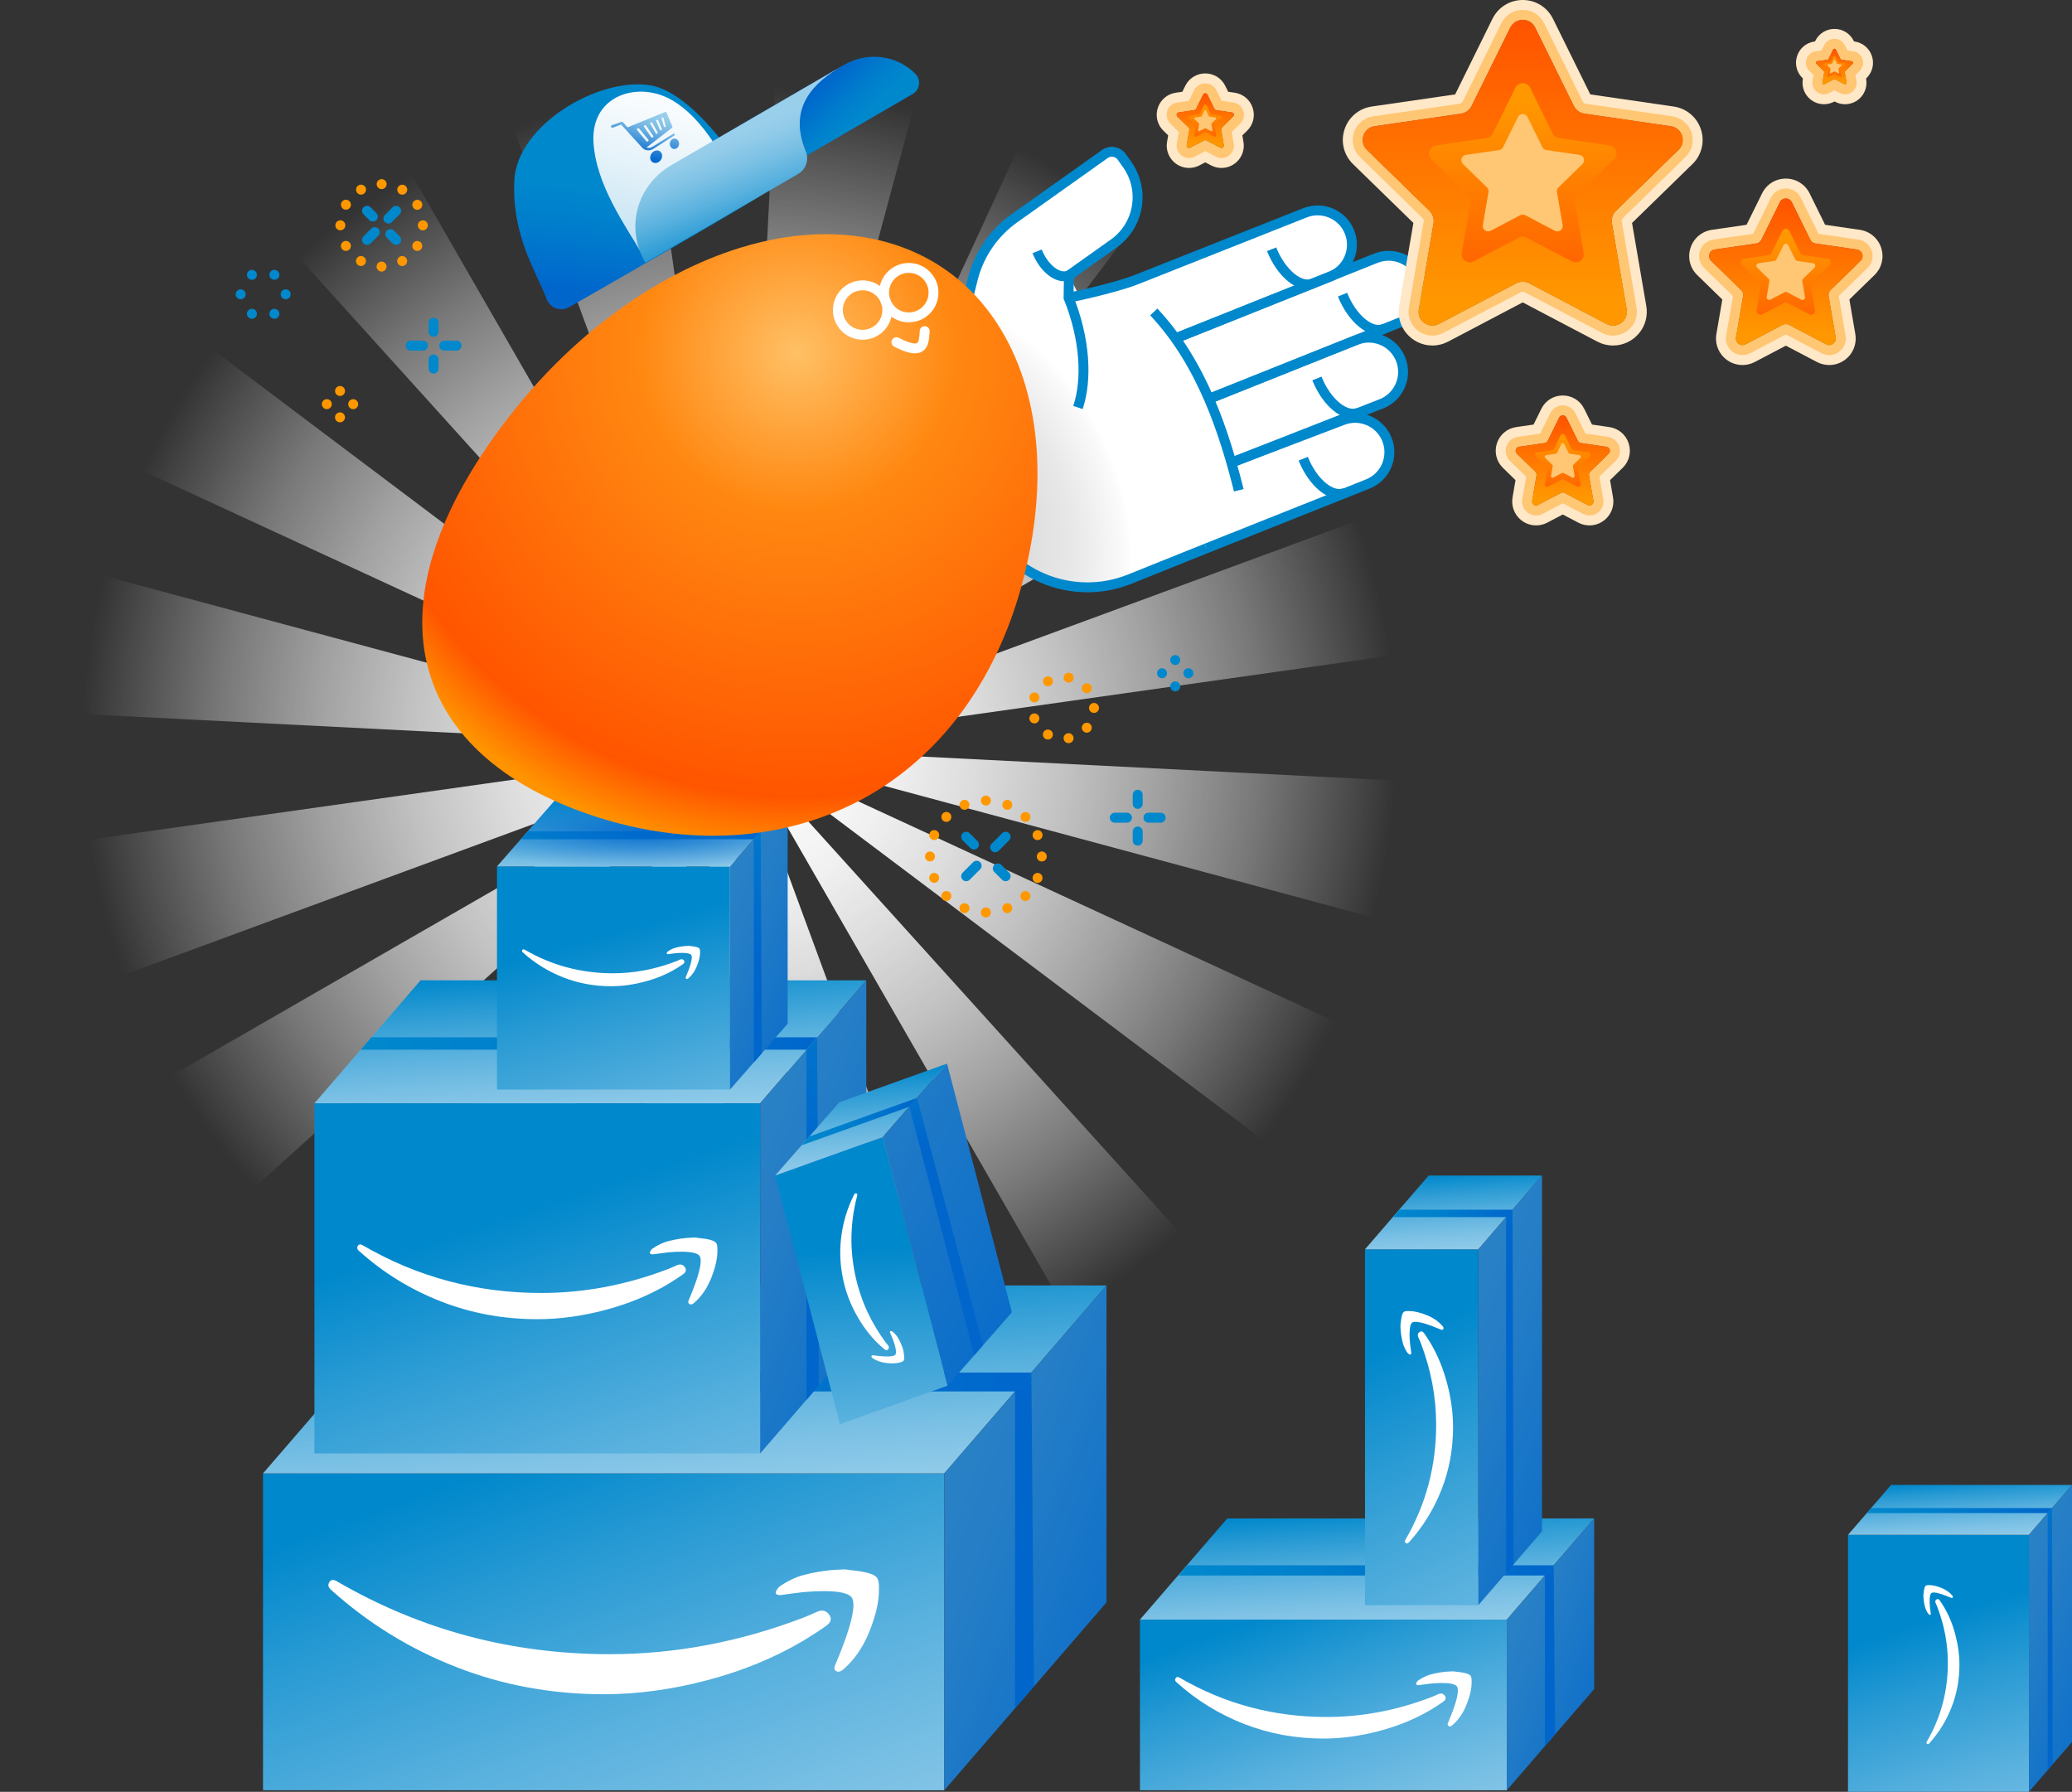 <svg xmlns="http://www.w3.org/2000/svg" xmlns:xlink="http://www.w3.org/1999/xlink" id="Capa_2" viewBox="0 0 5023.39 4343.83"><rect x="0" y="0" width="5023.39" height="4343.83" fill="#333333" stroke="none"/><defs><radialGradient id="Degradado_sin_nombre_17" cx="8616.02" cy="1109.66" fx="8616.02" fy="1109.66" r="1593.65" gradientTransform="translate(765.12 -6823.67) rotate(75.87)" gradientUnits="userSpaceOnUse"><stop offset="0" stop-color="#fff"></stop><stop offset=".11" stop-color="#fff" stop-opacity=".98"></stop><stop offset=".23" stop-color="#fff" stop-opacity=".93"></stop><stop offset=".36" stop-color="#fff" stop-opacity=".83"></stop><stop offset=".5" stop-color="#fff" stop-opacity=".7"></stop><stop offset=".64" stop-color="#fff" stop-opacity=".54"></stop><stop offset=".79" stop-color="#fff" stop-opacity=".34"></stop><stop offset=".94" stop-color="#fff" stop-opacity=".1"></stop><stop offset="1" stop-color="#fff" stop-opacity="0"></stop></radialGradient><radialGradient id="Degradado_sin_nombre_17-2" cx="8616.02" cy="1109.66" fx="8616.02" fy="1109.66" r="1593.65" xlink:href="#Degradado_sin_nombre_17"></radialGradient><radialGradient id="Degradado_sin_nombre_17-3" cx="8616.02" cy="1109.66" fx="8616.02" fy="1109.66" r="1593.65" xlink:href="#Degradado_sin_nombre_17"></radialGradient><radialGradient id="Degradado_sin_nombre_17-4" cx="8616.02" fx="8616.02" r="1593.65" xlink:href="#Degradado_sin_nombre_17"></radialGradient><radialGradient id="Degradado_sin_nombre_17-5" cx="8616.02" cy="1109.66" fx="8616.02" fy="1109.66" r="1593.65" xlink:href="#Degradado_sin_nombre_17"></radialGradient><radialGradient id="Degradado_sin_nombre_17-6" cy="1109.66" fy="1109.66" r="1593.65" xlink:href="#Degradado_sin_nombre_17"></radialGradient><radialGradient id="Degradado_sin_nombre_17-7" cx="8616.02" cy="1109.66" fx="8616.02" fy="1109.66" r="1593.65" xlink:href="#Degradado_sin_nombre_17"></radialGradient><radialGradient id="Degradado_sin_nombre_17-8" cx="8616.02" cy="1109.66" fx="8616.02" fy="1109.66" r="1593.65" xlink:href="#Degradado_sin_nombre_17"></radialGradient><radialGradient id="Degradado_sin_nombre_17-9" cy="1109.66" fy="1109.66" r="1593.65" xlink:href="#Degradado_sin_nombre_17"></radialGradient><radialGradient id="Degradado_sin_nombre_17-10" cx="8616.02" cy="1109.66" fx="8616.02" fy="1109.66" r="1593.65" xlink:href="#Degradado_sin_nombre_17"></radialGradient><radialGradient id="Degradado_sin_nombre_17-11" r="1593.65" xlink:href="#Degradado_sin_nombre_17"></radialGradient><radialGradient id="Degradado_sin_nombre_17-12" cx="8616.02" cy="1109.66" fx="8616.02" fy="1109.66" r="1593.65" xlink:href="#Degradado_sin_nombre_17"></radialGradient><radialGradient id="Degradado_sin_nombre_17-13" cx="8616.02" cy="1109.66" fx="8616.02" fy="1109.66" r="1593.65" xlink:href="#Degradado_sin_nombre_17"></radialGradient><radialGradient id="Degradado_sin_nombre_17-14" cx="8616.02" cy="1109.66" fx="8616.02" fy="1109.66" r="1593.65" xlink:href="#Degradado_sin_nombre_17"></radialGradient><radialGradient id="Degradado_sin_nombre_17-15" cx="8616.02" cy="1109.66" fx="8616.02" fy="1109.66" r="1593.65" xlink:href="#Degradado_sin_nombre_17"></radialGradient><radialGradient id="Degradado_sin_nombre_17-16" cy="1109.66" fy="1109.66" r="1593.65" xlink:href="#Degradado_sin_nombre_17"></radialGradient><linearGradient id="Degradado_sin_nombre_22" x1="2691.94" y1="4130.16" x2="2185.6" y2="2717.38" gradientTransform="translate(-878.59 801.84)" gradientUnits="userSpaceOnUse"><stop offset="0" stop-color="#99cfeb"></stop><stop offset=".12" stop-color="#91cbe9"></stop><stop offset=".31" stop-color="#7cc1e5"></stop><stop offset=".54" stop-color="#59b1de"></stop><stop offset=".8" stop-color="#2a9bd4"></stop><stop offset="1" stop-color="#08c"></stop></linearGradient><linearGradient id="Degradado_sin_nombre_22-2" x1="2561.25" y1="2886.23" x2="2521.3" y2="2275.52" xlink:href="#Degradado_sin_nombre_22"></linearGradient><linearGradient id="Degradado_sin_nombre_40" x1="811.75" y1="3350.24" x2="2503.06" y2="3350.24" gradientUnits="userSpaceOnUse"><stop offset="0" stop-color="#08c"></stop><stop offset=".35" stop-color="#0080cc"></stop><stop offset=".89" stop-color="#006bcc"></stop><stop offset="1" stop-color="#06c"></stop></linearGradient><linearGradient id="Degradado_sin_nombre_58" x1="3088.78" y1="2823.37" x2="3803.06" y2="3089.97" gradientTransform="translate(-878.59 801.84)" gradientUnits="userSpaceOnUse"><stop offset="0" stop-color="#2c83c5"></stop><stop offset=".29" stop-color="#247dc6"></stop><stop offset=".74" stop-color="#0f70c9"></stop><stop offset="1" stop-color="#06c"></stop></linearGradient><linearGradient id="Degradado_sin_nombre_40-2" x1="2483.82" y1="2849.42" x2="2483.82" y2="3376.25" xlink:href="#Degradado_sin_nombre_40"></linearGradient><linearGradient id="Degradado_sin_nombre_22-3" x1="4275.39" y1="3856.97" x2="4002.71" y2="3096.17" xlink:href="#Degradado_sin_nombre_22"></linearGradient><linearGradient id="Degradado_sin_nombre_22-4" x1="4205" y1="3187.1" x2="4183.49" y2="2858.22" xlink:href="#Degradado_sin_nombre_22"></linearGradient><linearGradient id="Degradado_sin_nombre_40-3" x1="2857.42" y1="3807.01" x2="3768.21" y2="3807.01" xlink:href="#Degradado_sin_nombre_40"></linearGradient><linearGradient id="Degradado_sin_nombre_58-2" x1="4489.09" y1="3153.25" x2="4873.74" y2="3296.81" xlink:href="#Degradado_sin_nombre_58"></linearGradient><linearGradient id="Degradado_sin_nombre_40-4" x1="3757.85" y1="3537.31" x2="3757.85" y2="3821.02" xlink:href="#Degradado_sin_nombre_40"></linearGradient><linearGradient id="Degradado_sin_nombre_22-5" x1="3930.21" y1="4445.76" x2="3353.46" y2="3269.76" gradientTransform="matrix(1, 0, 0, 1, 0, 0)" xlink:href="#Degradado_sin_nombre_22"></linearGradient><linearGradient id="Degradado_sin_nombre_22-6" x1="4410.31" y1="2256.74" x2="4396.44" y2="2044.75" xlink:href="#Degradado_sin_nombre_22"></linearGradient><linearGradient id="Degradado_sin_nombre_40-5" x1="3377.65" y1="2941.59" x2="3668" y2="2941.59" xlink:href="#Degradado_sin_nombre_40"></linearGradient><linearGradient id="Degradado_sin_nombre_58-3" x1="4318.35" y1="2485.97" x2="4892.08" y2="2700.11" xlink:href="#Degradado_sin_nombre_58"></linearGradient><linearGradient id="Degradado_sin_nombre_40-6" x1="3660.45" y1="2415.58" x2="3660.45" y2="2985.54" xlink:href="#Degradado_sin_nombre_40"></linearGradient><linearGradient id="Degradado_sin_nombre_22-7" x1="1674.63" y1="4220.47" x2="1250.8" y2="2942.69" gradientTransform="matrix(1, 0, 0, 1, 0, 0)" xlink:href="#Degradado_sin_nombre_22"></linearGradient><linearGradient id="Degradado_sin_nombre_22-8" x1="2324.61" y1="1948.79" x2="2298.47" y2="1549.24" xlink:href="#Degradado_sin_nombre_22"></linearGradient><linearGradient id="Degradado_sin_nombre_40-7" x1="874.56" y1="2529.61" x2="1981.06" y2="2529.61" xlink:href="#Degradado_sin_nombre_40"></linearGradient><linearGradient id="Degradado_sin_nombre_58-4" x1="2599.83" y1="2054.72" x2="3248.17" y2="2296.71" xlink:href="#Degradado_sin_nombre_58"></linearGradient><linearGradient id="Degradado_sin_nombre_40-8" x1="1970.16" y1="1877.84" x2="1970.16" y2="2825.67" xlink:href="#Degradado_sin_nombre_40"></linearGradient><linearGradient id="Degradado_sin_nombre_22-9" x1="4936.43" y1="4746.18" x2="4666.64" y2="3932.81" gradientTransform="matrix(1, 0, 0, 1, 0, 0)" xlink:href="#Degradado_sin_nombre_22"></linearGradient><linearGradient id="Degradado_sin_nombre_22-10" x1="5636.43" y1="2949.85" x2="5625.82" y2="2787.67" xlink:href="#Degradado_sin_nombre_22"></linearGradient><linearGradient id="Degradado_sin_nombre_40-9" x1="4525.88" y1="3661.97" x2="4975.02" y2="3661.97" xlink:href="#Degradado_sin_nombre_40"></linearGradient><linearGradient id="Degradado_sin_nombre_58-5" x1="5691.93" y1="3111.09" x2="6100.67" y2="3263.65" xlink:href="#Degradado_sin_nombre_58"></linearGradient><linearGradient id="Degradado_sin_nombre_40-10" x1="4970.59" y1="3195.67" x2="4970.59" y2="3880.7" xlink:href="#Degradado_sin_nombre_40"></linearGradient><linearGradient id="Degradado_sin_nombre_22-11" x1="2133.41" y1="3918.88" x2="2084.14" y2="3028.86" gradientTransform="matrix(1, 0, 0, 1, 0, 0)" xlink:href="#Degradado_sin_nombre_22"></linearGradient><linearGradient id="Degradado_sin_nombre_22-12" x1="2976.43" y1="2068.34" x2="2958.31" y2="1791.26" xlink:href="#Degradado_sin_nombre_22"></linearGradient><linearGradient id="Degradado_sin_nombre_40-11" x1="1943.86" y1="2718.94" x2="2223.22" y2="2718.94" xlink:href="#Degradado_sin_nombre_40"></linearGradient><linearGradient id="Degradado_sin_nombre_58-6" x1="1743.15" y1="2646.23" x2="2675.18" y2="3189.3" gradientTransform="matrix(1, 0, 0, 1, 0, 0)" xlink:href="#Degradado_sin_nombre_58"></linearGradient><linearGradient id="Degradado_sin_nombre_40-12" x1="2103.68" y1="2435.03" x2="2223.96" y2="2777.88" xlink:href="#Degradado_sin_nombre_40"></linearGradient><linearGradient id="Degradado_sin_nombre_22-13" x1="1704.51" y1="3151.26" x2="1459.22" y2="2269.83" gradientTransform="matrix(1, 0, 0, 1, 0, 0)" xlink:href="#Degradado_sin_nombre_22"></linearGradient><linearGradient id="Degradado_sin_nombre_22-14" x1="2443.67" y1="1338.61" x2="2429.76" y2="1125.85" xlink:href="#Degradado_sin_nombre_22"></linearGradient><linearGradient id="Degradado_sin_nombre_40-13" x1="1262.86" y1="2024.94" x2="1844.28" y2="2024.94" xlink:href="#Degradado_sin_nombre_40"></linearGradient><linearGradient id="Degradado_sin_nombre_58-7" x1="2565.67" y1="1432.26" x2="2960.89" y2="1579.77" xlink:href="#Degradado_sin_nombre_58"></linearGradient><linearGradient id="Degradado_sin_nombre_40-14" x1="1837.24" y1="1626.4" x2="1837.24" y2="2317.43" xlink:href="#Degradado_sin_nombre_40"></linearGradient><clipPath id="clippath"><polygon points="1909.62 1940.82 1344.71 1940.82 1204.88 2100.39 1769.79 2100.39 1909.62 1940.82" fill="none"></polygon></clipPath><radialGradient id="Degradado_sin_nombre_29" cx="2552.35" cy="-1390.41" fx="2552.35" fy="-1390.41" r="351.86" gradientTransform="translate(-1751.52 2390.94) scale(1.3 .27)" gradientUnits="userSpaceOnUse"><stop offset="0" stop-color="#06c" stop-opacity=".9"></stop><stop offset=".78" stop-color="#06c" stop-opacity=".2"></stop><stop offset="1" stop-color="#06c" stop-opacity="0"></stop></radialGradient><radialGradient id="Degradado_sin_nombre_53" cx="1086.64" cy="597.64" fx="1086.64" fy="597.64" r="380.47" gradientTransform="translate(1026.05 851.21) rotate(-20.94) scale(1 1.41)" gradientUnits="userSpaceOnUse"><stop offset="0" stop-color="#dadada"></stop><stop offset=".34" stop-color="#ddd"></stop><stop offset=".65" stop-color="#e8e8e8"></stop><stop offset=".95" stop-color="#fafafa"></stop><stop offset="1" stop-color="#fff"></stop></radialGradient><linearGradient id="Degradado_sin_nombre_40-15" x1="2437.73" y1="-930.65" x2="2318.46" y2="-701.19" gradientTransform="translate(-396.47 2202.86) rotate(-21.06)" xlink:href="#Degradado_sin_nombre_40"></linearGradient><linearGradient id="Degradado_sin_nombre_23" x1="2626.96" y1="-1168.64" x2="2259.45" y2="-636.6" gradientTransform="translate(-396.47 2202.86) rotate(-21.06)" gradientUnits="userSpaceOnUse"><stop offset="0" stop-color="#fff"></stop><stop offset=".16" stop-color="#f7fbfd"></stop><stop offset=".41" stop-color="#e2f1f9"></stop><stop offset=".71" stop-color="#bfe1f2"></stop><stop offset="1" stop-color="#99cfeb"></stop></linearGradient><linearGradient id="Degradado_sin_nombre_40-16" x1="2942.1" y1="-867.37" x2="2892.85" y2="-985.58" gradientTransform="translate(-396.47 2202.86) rotate(-21.06)" xlink:href="#Degradado_sin_nombre_40"></linearGradient><linearGradient id="Degradado_sin_nombre_22-15" x1="2699.99" y1="-972.85" x2="2701.63" y2="-711.78" gradientTransform="translate(-396.47 2202.86) rotate(-21.06)" xlink:href="#Degradado_sin_nombre_22"></linearGradient><linearGradient id="Degradado_sin_nombre_30" x1="3024.57" y1="125.28" x2="2955.78" y2="214.37" gradientTransform="translate(-647.95 1545.03) rotate(-31.77) scale(.86 1)" gradientUnits="userSpaceOnUse"><stop offset="0" stop-color="#99cfeb"></stop><stop offset=".12" stop-color="#91c9e9"></stop><stop offset=".31" stop-color="#7cbbe5"></stop><stop offset=".54" stop-color="#59a3de"></stop><stop offset=".8" stop-color="#2a82d4"></stop><stop offset="1" stop-color="#06c"></stop></linearGradient><linearGradient id="Degradado_sin_nombre_30-2" x1="2997.4" y1="82.61" x2="2912.32" y2="192.79" xlink:href="#Degradado_sin_nombre_30"></linearGradient><linearGradient id="Degradado_sin_nombre_30-3" x1="2533.5" y1="-1098.13" x2="2465.69" y2="-1010.32" gradientTransform="translate(-396.47 2202.86) rotate(-21.06)" xlink:href="#Degradado_sin_nombre_30"></linearGradient><radialGradient id="Degradado_sin_nombre_3" cx="2314" cy="1142.79" fx="2314" fy="1142.79" r="1223.98" gradientTransform="translate(-287.84 -463.92) rotate(4.45)" gradientUnits="userSpaceOnUse"><stop offset="0" stop-color="#ffc065"></stop><stop offset=".31" stop-color="#f81"></stop><stop offset=".88" stop-color="#f50"></stop><stop offset="1" stop-color="#ff9400"></stop></radialGradient><linearGradient id="Degradado_sin_nombre_14" x1="3691.73" y1="733.88" x2="3691.73" y2="71.91" gradientUnits="userSpaceOnUse"><stop offset="0" stop-color="#ff9800"></stop><stop offset="1" stop-color="#f50"></stop></linearGradient><linearGradient id="Degradado_sin_nombre_14-2" x1="3691.73" y1="239.75" x2="3691.73" y2="775.87" xlink:href="#Degradado_sin_nombre_14"></linearGradient><linearGradient id="Degradado_sin_nombre_14-3" x1="4329.65" y1="810.15" x2="4329.65" y2="492.39" xlink:href="#Degradado_sin_nombre_14"></linearGradient><linearGradient id="Degradado_sin_nombre_14-4" x1="4329.65" y1="572.96" x2="4329.65" y2="830.31" xlink:href="#Degradado_sin_nombre_14"></linearGradient><linearGradient id="Degradado_sin_nombre_14-5" x1="3788.85" y1="1209.24" x2="3788.85" y2="1013.79" xlink:href="#Degradado_sin_nombre_14"></linearGradient><linearGradient id="Degradado_sin_nombre_14-6" x1="3788.85" y1="1063.35" x2="3788.85" y2="1221.64" xlink:href="#Degradado_sin_nombre_14"></linearGradient><linearGradient id="Degradado_sin_nombre_14-7" x1="2922.06" y1="349.13" x2="2922.06" y2="230.27" xlink:href="#Degradado_sin_nombre_14"></linearGradient><linearGradient id="Degradado_sin_nombre_14-8" x1="2922.06" y1="260.41" x2="2922.06" y2="356.67" xlink:href="#Degradado_sin_nombre_14"></linearGradient><linearGradient id="Degradado_sin_nombre_14-9" x1="4447.6" y1="198.14" x2="4447.6" y2="120.87" xlink:href="#Degradado_sin_nombre_14"></linearGradient><linearGradient id="Degradado_sin_nombre_14-10" x1="4447.6" y1="140.46" x2="4447.6" y2="203.04" xlink:href="#Degradado_sin_nombre_14"></linearGradient></defs><g id="Capa_1-2"><g><g><polygon points="1042.96 3446.01 1797.58 1811.96 715.49 3250.25 1042.96 3446.01" fill="url(#Degradado_sin_nombre_17)"></polygon><polygon points="2552.21 177.91 1797.58 1811.96 2879.67 373.67 2552.21 177.91" fill="url(#Degradado_sin_nombre_17-2)"></polygon><polygon points="108.53 2433.81 1797.58 1811.96 15.41 2063.83 108.53 2433.81" fill="url(#Degradado_sin_nombre_17-3)"></polygon><polygon points="3486.64 1190.11 1797.58 1811.96 3579.76 1560.09 3486.64 1190.11" fill="url(#Degradado_sin_nombre_17-4)"></polygon><polygon points="163.53 1057.33 1797.58 1811.96 359.29 729.87 163.53 1057.33" fill="url(#Degradado_sin_nombre_17-5)"></polygon><polygon points="3431.64 2566.59 1797.58 1811.96 3235.87 2894.05 3431.64 2566.59" fill="url(#Degradado_sin_nombre_17-6)"></polygon><polygon points="1175.74 122.91 1797.58 1811.96 1545.71 29.79 1175.74 122.91" fill="url(#Degradado_sin_nombre_17-7)"></polygon><polygon points="2419.43 3501.01 1797.58 1811.96 2049.46 3594.14 2419.43 3501.01" fill="url(#Degradado_sin_nombre_17-8)"></polygon><polygon points="462.14 3018.69 1797.58 1811.96 237.8 2710.1 462.14 3018.69" fill="url(#Degradado_sin_nombre_17-9)"></polygon><polygon points="3133.03 605.24 1797.58 1811.96 3357.37 913.82 3133.03 605.24" fill="url(#Degradado_sin_nombre_17-10)"></polygon><polygon points="0 1720.94 1797.58 1811.96 59.57 1344.11 0 1720.94" fill="url(#Degradado_sin_nombre_17-11)"></polygon><polygon points="3595.17 1902.98 1797.58 1811.96 3535.6 2279.82 3595.17 1902.98" fill="url(#Degradado_sin_nombre_17-12)"></polygon><polygon points="590.86 476.52 1797.58 1811.96 899.44 252.17 590.86 476.52" fill="url(#Degradado_sin_nombre_17-13)"></polygon><polygon points="3004.31 3147.4 1797.58 1811.96 2695.72 3371.75 3004.31 3147.4" fill="url(#Degradado_sin_nombre_17-14)"></polygon><polygon points="1888.6 14.38 1797.58 1811.96 2265.44 73.94 1888.6 14.38" fill="url(#Degradado_sin_nombre_17-15)"></polygon><polygon points="1706.57 3609.54 1797.58 1811.96 1329.73 3549.98 1706.57 3609.54" fill="url(#Degradado_sin_nombre_17-16)"></polygon></g><g><rect x="637.67" y="3571.83" width="1651.71" height="768.19" fill="url(#Degradado_sin_nombre_22)"></rect><polygon points="2682.64 3116.29 1030.93 3116.29 637.67 3571.84 2289.38 3571.84 2682.64 3116.29" fill="url(#Degradado_sin_nombre_22-2)"></polygon><polygon points="2503.06 3327.3 851.35 3327.3 811.75 3373.17 2463.46 3373.17 2503.06 3327.3" fill="url(#Degradado_sin_nombre_40)"></polygon><polygon points="2289.38 4340.02 2682.64 3884.48 2682.64 3116.29 2289.38 3571.83 2289.38 4340.02" fill="url(#Degradado_sin_nombre_58)"></polygon><polygon points="2500.48 3327.3 2506.76 4088.2 2460.88 4141.33 2460.88 3373.17 2500.48 3327.3" fill="url(#Degradado_sin_nombre_40-2)"></polygon><g><path d="M798.52,3835.39c4.04-6.47,10.52-6.88,19.42-1.21,202.25,117.31,422.3,175.96,660.15,175.96,158.57,0,315.11-29.53,469.63-88.59,4.04-1.62,9.91-4.04,17.6-7.28,7.69-3.24,13.15-5.66,16.38-7.28,12.14-4.85,21.64-2.43,28.52,7.28,6.88,9.71,4.65,18.61-6.67,26.7-14.56,10.52-33.17,22.65-55.82,36.41-69.58,41.26-147.24,73.22-233,95.87-85.76,22.65-169.49,33.98-251.2,33.98-126.21,0-245.54-22.05-357.99-66.14-112.45-44.09-213.17-106.18-302.17-186.27-4.85-4.04-7.28-8.09-7.28-12.14,0-2.43,.81-4.85,2.43-7.28Z" fill="#fff"></path><path d="M1882.19,3856.02c1.62-3.24,4.04-6.47,7.28-9.71,20.22-13.75,39.64-23.06,58.25-27.91,30.74-8.09,60.68-12.54,89.8-13.35,8.09-.81,15.78-.4,23.06,1.21,36.41,3.24,58.25,9.3,65.53,18.2,3.24,4.85,4.85,12.14,4.85,21.84v8.49c0,28.31-7.69,61.69-23.06,100.12-15.37,38.43-36.81,69.37-64.32,92.83-4.05,3.24-7.69,4.85-10.92,4.85-1.62,0-3.24-.4-4.85-1.21-4.85-2.43-6.07-6.88-3.64-13.35,29.93-70.38,44.9-119.33,44.9-146.84,0-8.9-1.62-15.37-4.85-19.42-8.09-9.71-30.74-14.56-67.96-14.56-13.75,0-29.93,.81-48.54,2.43-20.23,2.43-38.83,4.85-55.82,7.28-4.85,0-8.09-.81-9.71-2.43-1.62-1.62-2.02-3.24-1.21-4.85,0-.81,.4-2.02,1.21-3.64Z" fill="#fff"></path></g></g><g><rect x="2763.67" y="3926.34" width="889.47" height="413.68" fill="url(#Degradado_sin_nombre_22-3)"></rect><polygon points="3864.92 3681.03 2975.45 3681.03 2763.67 3926.34 3653.15 3926.34 3864.92 3681.03" fill="url(#Degradado_sin_nombre_22-4)"></polygon><polygon points="3768.21 3794.66 2878.74 3794.66 2857.42 3819.36 3746.89 3819.36 3768.21 3794.66" fill="url(#Degradado_sin_nombre_40-3)"></polygon><polygon points="3653.15 4340.02 3864.92 4094.71 3864.92 3681.03 3653.15 3926.34 3653.15 4340.02" fill="url(#Degradado_sin_nombre_58-2)"></polygon><polygon points="3766.83 3794.66 3770.2 4204.41 3745.5 4233.02 3745.5 3819.36 3766.83 3794.66" fill="url(#Degradado_sin_nombre_40-4)"></polygon><g><path d="M2850.29,4068.27c2.18-3.49,5.66-3.7,10.46-.65,108.92,63.17,227.42,94.76,355.5,94.76,85.39,0,169.69-15.9,252.9-47.71,2.18-.87,5.34-2.18,9.48-3.92,4.14-1.74,7.08-3.05,8.82-3.92,6.53-2.61,11.65-1.31,15.36,3.92,3.7,5.23,2.5,10.02-3.59,14.38-7.84,5.66-17.86,12.2-30.06,19.6-37.47,22.22-79.29,39.43-125.47,51.63-46.18,12.2-91.27,18.3-135.27,18.3-67.96,0-132.22-11.87-192.78-35.62-60.56-23.74-114.8-57.18-162.72-100.31-2.61-2.18-3.92-4.36-3.92-6.53,0-1.31,.44-2.61,1.31-3.92Z" fill="#fff"></path><path d="M3433.87,4079.38c.87-1.74,2.18-3.49,3.92-5.23,10.89-7.41,21.35-12.42,31.37-15.03,16.56-4.36,32.67-6.75,48.36-7.19,4.36-.44,8.5-.22,12.42,.65,19.6,1.74,31.37,5.01,35.29,9.8,1.74,2.61,2.61,6.53,2.61,11.76v4.57c0,15.25-4.14,33.22-12.42,53.91-8.28,20.69-19.82,37.36-34.64,49.99-2.18,1.74-4.14,2.61-5.88,2.61-.87,0-1.74-.22-2.61-.65-2.61-1.31-3.27-3.7-1.96-7.19,16.12-37.9,24.18-64.26,24.18-79.07,0-4.79-.87-8.28-2.61-10.46-4.36-5.23-16.56-7.84-36.6-7.84-7.41,0-16.12,.44-26.14,1.31-10.89,1.31-20.91,2.61-30.06,3.92-2.61,0-4.36-.44-5.23-1.31-.87-.87-1.09-1.74-.65-2.61,0-.44,.22-1.09,.65-1.96Z" fill="#fff"></path></g></g><g><rect x="3309.32" y="3028.58" width="274.8" height="862.67" fill="url(#Degradado_sin_nombre_22-5)"></rect><polygon points="3738.5 2849.76 3463.69 2849.76 3309.32 3028.58 3584.12 3028.58 3738.5 2849.76" fill="url(#Degradado_sin_nombre_22-6)"></polygon><polygon points="3668 2932.59 3393.2 2932.59 3377.65 2950.59 3652.46 2950.59 3668 2932.59" fill="url(#Degradado_sin_nombre_40-5)"></polygon><polygon points="3584.12 3891.25 3738.5 3712.43 3738.5 2849.76 3584.12 3028.58 3584.12 3891.25" fill="url(#Degradado_sin_nombre_58-3)"></polygon><polygon points="3666.99 2932.59 3669.45 3792.4 3651.44 3813.26 3651.44 2950.59 3666.99 2932.59" fill="url(#Degradado_sin_nombre_40-6)"></polygon><g><path d="M3408.12,3740.53c-2.73-1.71-2.9-4.44-.51-8.19,49.5-85.34,74.25-178.2,74.25-278.56,0-66.91-12.46-132.97-37.38-198.17-.68-1.71-1.71-4.18-3.07-7.42-1.37-3.24-2.39-5.55-3.07-6.91-2.05-5.12-1.02-9.13,3.07-12.03,4.1-2.9,7.85-1.96,11.27,2.82,4.44,6.14,9.56,14,15.36,23.55,17.41,29.36,30.89,62.13,40.45,98.32,9.56,36.19,14.34,71.52,14.34,106,0,53.25-9.3,103.61-27.91,151.06-18.6,47.45-44.81,89.95-78.6,127.5-1.71,2.05-3.41,3.07-5.12,3.07-1.02,0-2.05-.34-3.07-1.02Z" fill="#fff"></path><path d="M3416.83,3283.25c-1.37-.68-2.73-1.71-4.1-3.07-5.8-8.53-9.73-16.73-11.78-24.58-3.41-12.97-5.29-25.6-5.63-37.89-.34-3.41-.17-6.66,.51-9.73,1.37-15.36,3.93-24.58,7.68-27.65,2.05-1.37,5.12-2.05,9.22-2.05h3.58c11.95,0,26.03,3.24,42.25,9.73,16.22,6.49,29.27,15.53,39.17,27.14,1.37,1.71,2.05,3.24,2.05,4.61,0,.68-.17,1.37-.51,2.05-1.02,2.05-2.9,2.56-5.63,1.54-29.7-12.63-50.35-18.95-61.96-18.95-3.75,0-6.49,.68-8.19,2.05-4.1,3.41-6.14,12.97-6.14,28.68,0,5.8,.34,12.63,1.02,20.48,1.02,8.53,2.05,16.39,3.07,23.55,0,2.05-.34,3.41-1.02,4.1-.68,.68-1.37,.85-2.05,.51-.34,0-.85-.17-1.54-.51Z" fill="#fff"></path></g></g><rect x="762.35" y="2674.59" width="1080.6" height="848.87" fill="url(#Degradado_sin_nombre_22-7)"></rect><polygon points="2100.24 2376.56 1019.64 2376.56 762.35 2674.59 1842.96 2674.59 2100.24 2376.56" fill="url(#Degradado_sin_nombre_22-8)"></polygon><polygon points="1981.06 2514.61 900.46 2514.61 874.56 2544.62 1955.16 2544.62 1981.06 2514.61" fill="url(#Degradado_sin_nombre_40-7)"></polygon><polygon points="1842.96 3523.45 2100.24 3225.42 2100.24 2376.56 1842.96 2674.59 1842.96 3523.45" fill="url(#Degradado_sin_nombre_58-4)"></polygon><polygon points="1981.06 2514.61 1985.17 3358.7 1955.16 3393.46 1955.16 2544.62 1981.06 2514.61" fill="url(#Degradado_sin_nombre_40-8)"></polygon><g><path d="M867.59,3020.16c2.65-4.23,6.88-4.5,12.7-.79,132.32,76.75,276.28,115.12,431.89,115.12,103.74,0,206.15-19.32,307.25-57.96,2.65-1.06,6.48-2.65,11.51-4.76,5.03-2.12,8.6-3.71,10.72-4.76,7.94-3.18,14.16-1.59,18.66,4.76,4.5,6.35,3.04,12.17-4.37,17.47-9.53,6.88-21.7,14.82-36.52,23.82-45.52,26.99-96.33,47.9-152.43,62.72-56.1,14.82-110.88,22.23-164.34,22.23-82.57,0-160.64-14.42-234.21-43.27-73.57-28.85-139.47-69.47-197.69-121.87-3.18-2.65-4.76-5.29-4.76-7.94,0-1.59,.53-3.18,1.59-4.76Z" fill="#fff"></path><path d="M1576.56,3033.65c1.06-2.12,2.65-4.23,4.76-6.35,13.23-9,25.93-15.08,38.11-18.26,20.11-5.29,39.7-8.2,58.75-8.73,5.29-.53,10.32-.26,15.08,.79,23.82,2.12,38.11,6.09,42.87,11.91,2.12,3.18,3.18,7.94,3.18,14.29v5.56c0,18.52-5.03,40.36-15.08,65.5-10.06,25.14-24.08,45.39-42.08,60.73-2.65,2.12-5.03,3.18-7.15,3.18-1.06,0-2.12-.26-3.18-.79-3.18-1.59-3.97-4.5-2.38-8.73,19.58-46.05,29.38-78.07,29.38-96.06,0-5.82-1.06-10.06-3.18-12.7-5.29-6.35-20.11-9.53-44.46-9.53-9,0-19.58,.53-31.76,1.59-13.23,1.59-25.41,3.18-36.52,4.76-3.18,0-5.29-.53-6.35-1.59-1.06-1.06-1.32-2.12-.79-3.18,0-.53,.26-1.32,.79-2.38Z" fill="#fff"></path></g><g><rect x="4480.33" y="3720.82" width="438.63" height="623.01" fill="url(#Degradado_sin_nombre_22-9)"></rect><polygon points="5023.39 3599.85 4584.77 3599.85 4480.33 3720.82 4918.96 3720.82 5023.39 3599.85" fill="url(#Degradado_sin_nombre_22-10)"></polygon><polygon points="4975.02 3655.88 4536.39 3655.88 4525.88 3668.06 4964.5 3668.06 4975.02 3655.88" fill="url(#Degradado_sin_nombre_40-9)"></polygon><polygon points="4918.96 4343.83 5023.39 4222.86 5023.39 3599.85 4918.96 3720.82 4918.96 4343.83" fill="url(#Degradado_sin_nombre_58-5)"></polygon><polygon points="4975.02 3655.88 4976.68 4276.96 4964.5 4291.07 4964.5 3668.06 4975.02 3655.88" fill="url(#Degradado_sin_nombre_40-10)"></polygon><g><path d="M4671.95,4227.49c-1.87-1.17-1.99-3.04-.35-5.61,33.88-58.41,50.82-121.96,50.82-190.65,0-45.79-8.53-91-25.58-135.63-.47-1.17-1.17-2.86-2.1-5.08-.93-2.22-1.64-3.8-2.1-4.73-1.4-3.5-.7-6.25,2.1-8.24,2.8-1.99,5.37-1.34,7.71,1.93,3.04,4.21,6.54,9.58,10.51,16.12,11.92,20.09,21.14,42.52,27.69,67.29,6.54,24.77,9.81,48.95,9.81,72.55,0,36.45-6.37,70.91-19.1,103.39-12.73,32.48-30.67,61.56-53.8,87.26-1.17,1.4-2.34,2.1-3.5,2.1-.7,0-1.4-.23-2.1-.7Z" fill="#fff"></path><path d="M4677.9,3914.53c-.93-.47-1.87-1.17-2.8-2.1-3.97-5.84-6.66-11.45-8.06-16.82-2.34-8.88-3.62-17.52-3.86-25.93-.23-2.34-.12-4.56,.35-6.66,.93-10.51,2.69-16.82,5.26-18.92,1.4-.93,3.5-1.4,6.31-1.4h2.45c8.18,0,17.81,2.22,28.91,6.66,11.1,4.44,20.03,10.63,26.81,18.57,.93,1.17,1.4,2.22,1.4,3.15,0,.47-.12,.93-.35,1.4-.7,1.4-1.99,1.75-3.86,1.05-20.33-8.64-34.46-12.97-42.41-12.97-2.57,0-4.44,.47-5.61,1.4-2.8,2.34-4.21,8.88-4.21,19.63,0,3.97,.23,8.64,.7,14.02,.7,5.84,1.4,11.21,2.1,16.12,0,1.4-.23,2.34-.7,2.8-.47,.47-.93,.58-1.4,.35-.23,0-.58-.12-1.05-.35Z" fill="#fff"></path></g></g><polygon points="2297.42 3359.12 2036.45 3452.59 1879.24 2849.76 2140.2 2756.29 2297.42 3359.12" fill="url(#Degradado_sin_nombre_22-11)"></polygon><polygon points="2296.03 2578.46 2035.07 2671.92 1879.24 2849.76 2140.2 2756.29 2296.03 2578.46" fill="url(#Degradado_sin_nombre_22-12)"></polygon><polygon points="2223.22 2661.55 1962.26 2755.02 1943.86 2776.33 2204.82 2682.86 2223.22 2661.55" fill="url(#Degradado_sin_nombre_40-11)"></polygon><polygon points="2297.42 3359.12 2453.25 3181.29 2296.03 2578.46 2140.2 2756.29 2297.42 3359.12" fill="url(#Degradado_sin_nombre_58-6)"></polygon><polygon points="2223.22 2661.55 2383.35 3260.99 2362.04 3285.68 2204.61 2682.78 2223.22 2661.55" fill="url(#Degradado_sin_nombre_40-12)"></polygon><g><path d="M2076.15,2893.16c2.32,.7,2.99,2.65,2,5.85-19.02,71.77-18.59,144.08,1.3,216.94,13.26,48.57,35.4,94.06,66.41,136.46,.83,1.1,2.07,2.7,3.7,4.78,1.63,2.08,2.83,3.55,3.6,4.41,2.5,3.31,2.55,6.43,.15,9.34-2.4,2.92-5.31,2.98-8.74,.19-4.44-3.58-9.71-8.27-15.82-14.06-18.46-17.86-34.74-38.98-48.85-63.36-14.11-24.38-24.58-49.08-31.42-74.11-10.55-38.66-13.78-77.06-9.68-115.19,4.1-38.14,14.7-74.18,31.79-108.14,.83-1.83,1.87-2.91,3.11-3.25,.74-.2,1.55-.16,2.43,.13Z" fill="#fff"></path><path d="M2160.46,3226.85c1.13,.22,2.32,.7,3.58,1.42,5.9,5.05,10.38,10.22,13.42,15.51,5.05,8.74,8.92,17.54,11.6,26.39,.92,2.41,1.44,4.8,1.56,7.16,2.05,11.42,2.02,18.62-.1,21.6-1.22,1.4-3.31,2.5-6.29,3.31l-2.6,.71c-8.67,2.37-19.54,2.8-32.6,1.31-13.06-1.5-24.33-5.47-33.82-11.94-1.33-.97-2.13-1.95-2.4-2.94-.14-.5-.15-1.03-.03-1.59,.34-1.69,1.6-2.43,3.78-2.23,24.06,3.28,40.31,3.78,48.74,1.47,2.73-.74,4.57-1.78,5.54-3.11,2.3-3.29,1.89-10.64-1.22-22.04-1.15-4.21-2.75-9.1-4.8-14.67-2.43-5.99-4.73-11.49-6.9-16.49-.41-1.49-.43-2.55-.07-3.18,.36-.63,.82-.89,1.39-.78,.25-.07,.65-.05,1.22,.07Z" fill="#fff"></path></g><rect x="1204.88" y="2100.39" width="564.91" height="540.92" fill="url(#Degradado_sin_nombre_22-13)"></rect><polygon points="1909.62 1940.82 1344.71 1940.82 1204.88 2100.39 1769.79 2100.39 1909.62 1940.82" fill="url(#Degradado_sin_nombre_22-14)"></polygon><polygon points="1844.28 2015.38 1279.37 2015.38 1262.86 2034.5 1827.77 2034.5 1844.28 2015.38" fill="url(#Degradado_sin_nombre_40-13)"></polygon><polygon points="1769.79 2641.31 1909.62 2481.74 1909.62 1940.82 1769.79 2100.39 1769.79 2641.31" fill="url(#Degradado_sin_nombre_58-7)"></polygon><polygon points="1844.28 2015.38 1846.89 2553.26 1827.77 2575.41 1827.58 2034.43 1844.28 2015.38" fill="url(#Degradado_sin_nombre_40-14)"></polygon><g><path d="M1266.37,2302.97c1.31-2.09,3.4-2.22,6.28-.39,65.4,37.93,136.56,56.9,213.48,56.9,51.28,0,101.9-9.55,151.87-28.65,1.31-.52,3.2-1.31,5.69-2.35,2.49-1.05,4.25-1.83,5.3-2.35,3.92-1.57,7-.78,9.22,2.35,2.22,3.14,1.5,6.02-2.16,8.63-4.71,3.4-10.73,7.33-18.05,11.77-22.5,13.34-47.61,23.68-75.35,31-27.73,7.33-54.81,10.99-81.23,10.99-40.81,0-79.4-7.13-115.77-21.39-36.37-14.26-68.94-34.34-97.71-60.24-1.57-1.31-2.35-2.62-2.35-3.92,0-.78,.26-1.57,.78-2.35Z" fill="#fff"></path><path d="M1616.81,2309.64c.52-1.05,1.31-2.09,2.35-3.14,6.54-4.45,12.82-7.46,18.84-9.03,9.94-2.62,19.62-4.05,29.04-4.32,2.62-.26,5.1-.13,7.46,.39,11.77,1.05,18.84,3.01,21.19,5.89,1.05,1.57,1.57,3.92,1.57,7.06v2.75c0,9.16-2.49,19.95-7.46,32.38-4.97,12.43-11.9,22.43-20.8,30.02-1.31,1.05-2.49,1.57-3.53,1.57-.52,0-1.05-.13-1.57-.39-1.57-.78-1.96-2.22-1.18-4.32,9.68-22.76,14.52-38.59,14.52-47.48,0-2.88-.52-4.97-1.57-6.28-2.62-3.14-9.94-4.71-21.98-4.71-4.45,0-9.68,.26-15.7,.78-6.54,.78-12.56,1.57-18.05,2.35-1.57,0-2.62-.26-3.14-.78-.52-.52-.65-1.05-.39-1.57,0-.26,.13-.65,.39-1.18Z" fill="#fff"></path></g><g clip-path="url(#clippath)"><ellipse cx="1573.34" cy="2020.74" rx="465.11" ry="98.81" fill="url(#Degradado_sin_nombre_29)"></ellipse></g><g><path d="M2925,1329.18l391.34-155.94c42.59-17.12,63.24-65.53,46.12-108.13h0c-17.12-42.59-65.53-63.24-108.13-46.12l-268.92,102.5s0-.02,0-.03l364.14-142.71c42.59-17.12,63.24-65.53,46.12-108.13h0c-17.12-42.59-65.53-63.24-108.13-46.12l-356.46,142.31s0,0,0,0l422.32-168.88c.74-.24,1.47-.5,2.2-.79l-.07-.06,41.96-16.78c42.59-17.12,63.24-65.53,46.12-108.13h0c-17.12-42.59-65.53-63.24-108.13-46.12l-104.81,41.91c39.08-18.83,57.4-65,40.99-105.84h0c-17.12-42.59-65.53-63.24-108.13-46.12l-405.94,160.83c-39.54,15.9-105.52,31.5-141.54,39.43l-24.53-48.65,108.51-77.07c62-44.03,76.56-129.98,32.53-191.98l-13.01-18.31c-9.37-13.19-27.66-16.29-40.86-6.92l-219.33,155.77c-50.64,35.97-86.6,88.98-101.38,149.32-26.33,107.47-54.61,209.07-41.4,322.57h0c7.52,64.62,21.53,128.27,41.77,189.98,.24,.88,.52,1.76,.86,2.61h0c6.35,19.17,13.29,38.15,20.83,56.92l.04,.1c56.89,141.51,217.73,210.11,359.24,153.22l185.69-74.65" fill="url(#Degradado_sin_nombre_53)"></path><g><path d="M2930.87,966.91l356.66-142.39c42.59-17.12,91,3.52,108.13,46.12h0c17.12,42.59-3.52,91-46.12,108.13l-367.35,143.97" fill="none" stroke="#08c" stroke-width="24"></path><path d="M3082.88,604.24c23.6,58.71,68.67,95.78,100.76,82.88" fill="none" stroke="#08c" stroke-width="24"></path><path d="M3192.73,917.5c23.6,58.71,68.67,95.78,100.76,82.88" fill="none" stroke="#08c" stroke-width="24"></path><g><path d="M2982.19,1122.74l272.14-103.73c42.59-17.12,91,3.52,108.13,46.12h0c17.12,42.59-3.52,91-46.12,108.13l-391.34,155.94" fill="none" stroke="#08c" stroke-width="24"></path><path d="M3159.53,1111.98c23.6,58.71,68.67,95.78,100.76,82.88" fill="none" stroke="#08c" stroke-width="24"></path></g><path d="M2846.91,821.43l488.56-195.36c42.59-17.12,91,3.52,108.13,46.12h0c17.12,42.59-3.52,91-46.12,108.13l-466.6,186.59" fill="none" stroke="#08c" stroke-width="24"></path><path d="M3254.84,714.28c23.6,58.71,68.67,95.78,100.76,82.88" fill="none" stroke="#08c" stroke-width="24"></path><path d="M2590.66,721.68s110.43-22.11,166.91-44.82l405.94-160.83c42.59-17.12,91,3.52,108.13,46.12h0c17.12,42.59-3.52,91-46.12,108.13l-378.61,151.16" fill="none" stroke="#08c" stroke-width="24"></path><path d="M2613.42,987.9c23.15-68.93,16.94-167.47-22.76-266.23l.84-54.04c-25.54,10.27-60.02-15.79-77.1-58.27" fill="none" stroke="#08c" stroke-width="24"></path><path d="M2359.21,1193.6c-10.53-26.2,30.44-67.31,91.61-91.9" fill="none" stroke="#08c" stroke-width="24"></path><path d="M2797.24,756.2c118.31,125.84,171.87,296.39,206.11,432.29" fill="none" stroke="#08c" stroke-width="24"></path><path d="M2925,1329.18l-185.69,74.65c-141.51,56.89-302.35-11.71-359.24-153.22l-.04-.1c-32.15-79.98-53.5-163.89-63.47-249.51h0c-13.21-113.5,15.07-215.09,41.4-322.57,14.78-60.33,50.74-113.35,101.38-149.32l219.33-155.77c13.19-9.37,31.49-6.27,40.86,6.92l13.01,18.31c44.03,62,29.47,147.95-32.53,191.98l-108.51,77.07" fill="none" stroke="#08c" stroke-width="24"></path></g></g><g><path d="M1379.69,744.64c-20.15,11.52-45.79,2.42-54.2-19.22-28.12-72.39-84.49-154.11-78.53-287.88,5.96-133.77,203.13-250.87,329.01-230.86,125.88,20,265.57,269.38,265.57,269.38-113.31,69.08-364.41,212.9-461.86,268.58Z" fill="url(#Degradado_sin_nombre_40-15)"></path><path d="M1585.33,461.63c-41.24,48.43-19.9,169.48-30.01,152.07-37.21-64.08-111.54-166-116.55-270.97-5.12-107.19,97.78-142.87,176.35-107.11,78.57,35.77,130.65,136.91,130.65,136.91-56.79,35.85-78.43-7.21-160.44,89.09Z" fill="url(#Degradado_sin_nombre_23)"></path><path d="M2219.17,178.86c-7.25-7.24-14.91-13.34-22.75-18.49-45.27-29.74-103.87-30-150.72-2.8l-328.61,190.83c58.01-33.69,128.63-54.98,187.76,21.78,11.15,14.47,31.43,18.22,47.23,9.04l260.62-151.34c17.69-10.27,20.94-34.57,6.46-49.02Z" fill="url(#Degradado_sin_nombre_40-16)"></path><path d="M1564.67,636.84c-15.5-26.7-22.39-53.05-24-77.55-4.25-64.74,30.13-125.94,86.24-158.52l415.45-241.26c-69.16,40.16-132.96,100.67-88.93,207.04,8.47,20.46,.88,44.02-18.27,55.14l-370.5,215.15Z" fill="url(#Degradado_sin_nombre_22-15)"></path><g><path d="M1629.48,337.66c-5.48,3.61-7.33,11.56-3.93,17.62,3.39,6.06,10.56,7.61,15.82,3.6s6.47-11.5,3.29-17.17c-3.17-5.67-9.89-7.54-15.18-4.05Z" fill="url(#Degradado_sin_nombre_30)"></path><path d="M1584.48,367.31c-7.33,4.83-10.32,14.61-6.38,21.65,3.94,7.04,13.06,8.22,20.09,2.85,6.74-5.14,9.04-14.44,5.39-20.95-3.65-6.51-12.09-8.18-19.11-3.55Z" fill="url(#Degradado_sin_nombre_30-2)"></path><path d="M1614.54,271.58c-.61-.28-1.28-.31-1.84-.08l-91.25,37.25-11.12-12.29c-1.01-1.11-2.91-1.48-4.56-.89l-21.95,7.93c-2.14,.77-3.18,2.67-2.31,4.22,.87,1.56,3.32,2.17,5.44,1.37l18.95-7.14,51.42,56.43c6.61,7.21,17.96,8.12,26.8,2.49l50.63-32.37c1.03-.66,1.34-2.1,.7-3.24-.63-1.13-1.98-1.54-3.02-.9l-51.04,31.64c-4.37,2.69-9.54,3.17-13.87,1.51l62.01-47.82c.77-.6,1.02-1.69,.62-2.66l-14.26-34.06c-.25-.61-.74-1.11-1.36-1.4Zm-43.35,70.94c-.13,.11-.28,.2-.42,.28-1.33,.75-2.96,.52-3.84-.55l-22.45-26.99c-.99-1.27-.55-3.04,.96-3.94,1.44-.86,3.35-.62,4.36,.53l22.03,26.63c.98,1.19,.7,2.99-.64,4.04Zm11.49-9.55h0s-.22,.14-.22,.14c-1.31,.73-2.94,.4-3.75-.76l-17.33-24.93c-.88-1.25-.43-2.91,.98-3.68,0,0,.01,0,.02-.01,1.41-.77,3.23-.38,4.09,.86h0s17.04,24.59,17.04,24.59c.84,1.22,.47,2.92-.84,3.8Zm11.71-12.38c.7,1.25,.22,2.82-1.07,3.53-1.3,.71-2.94,.26-3.65-1l-12.83-22.91c-.71-1.27-.17-2.78,1.19-3.38,1.35-.6,3.01-.06,3.7,1.18l12.64,22.58Zm1.36-28.59h0s8.75,20.63,8.75,20.63c.51,1.17,.05,2.51-1.07,3.12l-.25,.13c-1.28,.52-2.78-.09-3.33-1.38,0,0,0-.02-.01-.02l-8.84-20.93c-.53-1.27,.11-2.64,1.43-3.07,1.31-.41,2.79,.27,3.32,1.52Zm12.87-5.55s.02,.07,.03,.1l5.29,18.74c.3,1.06-.15,2.15-1.09,2.64-1.14,.6-2.61,.14-3.27-1.04-.1-.17-.17-.36-.23-.55l-5.3-19c-.38-1.25,.34-2.46,1.61-2.7,1.26-.24,2.58,.57,2.95,1.8Z" fill="url(#Degradado_sin_nombre_30-3)"></path></g></g><path d="M1024.37,1533.04c3.47,65.17,20.95,126.1,52.13,181.53,45.11,80.21,118.82,148.44,216.82,201.48,41.79,22.62,87.86,42.43,137.66,59.26,94.74,32.02,194.84,50.4,295.09,50.82,162.06,.67,322.29-46.93,454.22-146.46,53.91-40.67,102.87-89.61,145.5-145.83,56.98-75.15,102.39-163.12,134.6-259.88,11.84-35.58,21.92-72.32,30.21-109.98,37.5-170.36,29.24-313.3-4.07-427.27-14.86-50.85-34.88-96.25-58.93-136.31-47.4-78.97-110.48-137.77-184.92-176.69-45.66-23.87-95.88-40.37-150.65-49.07-30.76-4.89-61.78-7.13-93-6.97-67.86,.35-136.92,11.96-206.45,33.58-48.8,15.18-97.94,35.36-147.04,60.5-47.64,24.39-95.32,53.49-142.58,87.51-105.93,76.26-210.82,177.33-305.5,310.05-20.88,29.27-40,58.37-57.28,87.23-46.93,78.36-80.24,154.9-98.87,228.27-13.91,54.8-19.62,107.74-16.93,158.24Z" fill="url(#Degradado_sin_nombre_3)"></path><g><path d="M3691.73,48c12.07,0,24.14,6.29,30.34,18.87l72.03,145.92,21.7,43.98c4.93,9.99,14.45,16.92,25.49,18.51l40.11,5.82h.02l124.17,18.05h.02l45.25,6.59c27.76,4.04,38.83,38.15,18.75,57.73l-151.66,147.83c-7.97,7.76-11.61,18.96-9.74,29.95l35.82,208.73c3.75,21.88-13.63,39.63-33.35,39.63-5.21,0-10.58-1.24-15.77-3.96l-187.45-98.54c-4.92-2.59-10.32-3.89-15.73-3.89s-10.82,1.3-15.75,3.89l-122.98,64.66h-.02l-64.45,33.88c-5.19,2.73-10.55,3.96-15.76,3.96-19.72,0-37.1-17.75-33.34-39.63l5.57-32.48,30.22-176.25c.55-3.3,.62-6.59,.23-9.82-.91-7.57-4.38-14.69-9.97-20.13l-151.66-147.83c-20.09-19.57-8.99-53.69,18.77-57.73l209.58-30.46c11.01-1.59,20.53-8.52,25.46-18.51l93.74-189.9c6.21-12.58,18.27-18.87,30.34-18.87m0-48c-31.38,0-59.5,17.49-73.39,45.64l-90.44,183.21-202.2,29.39c-31.07,4.52-56.38,25.87-66.08,55.72-9.69,29.84-1.76,61.99,20.71,83.88l146.32,142.63-28.97,168.91-5.57,32.48c-4.1,23.82,2.43,48.05,17.93,66.45,15.69,18.62,38.55,29.3,62.71,29.3,13.13,0,26.3-3.28,38.1-9.48l53.96-28.37h0l10.51-5.51,116.39-61.19,180.86,95.07c11.81,6.2,24.98,9.48,38.1,9.48,24.16,0,47.01-10.67,62.7-29.28,15.5-18.39,22.05-42.61,17.96-66.46l-34.56-201.39,146.33-142.64c22.47-21.9,30.41-54.05,20.72-83.89-9.69-29.85-35.01-51.19-66.06-55.71l-45.24-6.59-3.44-.5h-.03l-120.74-17.55-3.43-.5h-.02l-29.31-4.26-18.41-37.3-72.04-145.93c-13.88-28.14-42-45.63-73.38-45.63h0Z" fill="#ffe8c7"></path><path d="M3691.73,48c12.07,0,24.14,6.29,30.34,18.87l72.03,145.92,21.7,43.98c4.93,9.99,14.45,16.92,25.49,18.51l40.11,5.82h.02l124.17,18.05h.02l45.25,6.59c27.76,4.04,38.83,38.15,18.75,57.73l-151.66,147.83c-7.97,7.76-11.61,18.96-9.74,29.95l35.82,208.73c3.75,21.88-13.63,39.63-33.35,39.63-5.21,0-10.58-1.24-15.77-3.96l-187.45-98.54c-4.92-2.59-10.32-3.89-15.73-3.89s-10.82,1.3-15.75,3.89l-122.98,64.66h-.02l-64.45,33.88c-5.19,2.73-10.55,3.96-15.76,3.96-19.72,0-37.1-17.75-33.34-39.63l5.57-32.48,30.22-176.25c.55-3.3,.62-6.59,.23-9.82-.91-7.57-4.38-14.69-9.97-20.13l-151.66-147.83c-20.09-19.57-8.99-53.69,18.77-57.73l209.58-30.46c11.01-1.59,20.53-8.52,25.46-18.51l93.74-189.9c6.21-12.58,18.27-18.87,30.34-18.87m0-24c-22.18,0-42.05,12.36-51.87,32.26l-93.73,189.89c-1.44,2.91-4.2,4.92-7.38,5.38l-209.59,30.46c-21.96,3.19-39.85,18.28-46.7,39.39-6.85,21.09-1.24,43.81,14.64,59.28l151.65,147.83c1.6,1.56,2.62,3.61,2.89,5.79,.12,.99,.09,1.99-.07,2.97l-30.22,176.2-5.57,32.48c-2.9,16.84,1.7,33.95,12.63,46.92,11.12,13.2,27.29,20.76,44.36,20.76,9.39,0,18.45-2.26,26.93-6.72l59.2-31.12h0l5.27-2.76,122.98-64.66c1.41-.74,2.99-1.13,4.58-1.13s3.15,.39,4.54,1.12l187.48,98.55c8.49,4.46,17.55,6.72,26.94,6.72,17.07,0,33.23-7.56,44.35-20.75,10.93-12.97,15.55-30.08,12.66-46.94l-35.82-208.73c-.54-3.18,.51-6.44,2.82-8.69l151.67-147.84c15.88-15.48,21.49-38.2,14.64-59.29-6.85-21.09-24.74-36.18-46.69-39.37l-45.25-6.59-1.72-.25h-.02l-122.46-17.8-1.72-.25h-.02l-38.39-5.57c-3.21-.46-5.98-2.48-7.41-5.39l-21.7-43.97-72.04-145.92c-9.81-19.89-29.68-32.25-51.86-32.25h0Z" fill="#ffc673"></path><path d="M4069.61,363.47c20.09-19.58,9.01-53.69-18.75-57.73l-45.25-6.59h-.02l-124.17-18.05h-.02l-40.11-5.82c-11.03-1.59-20.55-8.52-25.49-18.51l-21.7-43.98-72.03-145.92c-12.41-25.17-48.27-25.17-60.68,0l-93.74,189.9c-4.93,9.99-14.45,16.92-25.46,18.51l-209.58,30.46c-27.76,4.04-38.85,38.15-18.77,57.73l151.66,147.83c5.59,5.44,9.05,12.56,9.97,20.13,.38,3.23,.32,6.52-.23,9.82l-30.22,176.25-5.57,32.48c-4.76,27.65,24.27,48.72,49.1,35.67l64.45-33.88h.02l122.98-64.66c9.86-5.19,21.64-5.19,31.48,0l187.45,98.54c24.85,13.05,53.86-8.01,49.12-35.67l-35.82-208.73c-1.87-10.99,1.76-22.19,9.73-29.95l151.66-147.83Z" fill="url(#Degradado_sin_nombre_14)"></path><path d="M3913.05,386.4c11.76-11.46,5.28-31.45-10.98-33.81l-26.5-3.86h-.01l-72.73-10.57h-.01l-23.49-3.41c-6.46-.93-12.04-4.99-14.93-10.84l-12.71-25.76-42.19-85.46c-7.27-14.74-28.27-14.74-35.54,0l-54.9,111.22c-2.89,5.85-8.47,9.91-14.91,10.84l-122.75,17.84c-16.26,2.36-22.76,22.35-10.99,33.81l88.82,86.58c3.27,3.19,5.3,7.36,5.84,11.79,.22,1.89,.19,3.82-.14,5.75l-17.7,103.22-3.26,19.02c-2.79,16.2,14.22,28.53,28.76,20.89l37.74-19.84h.01l72.03-37.87c5.78-3.04,12.67-3.04,18.44,0l109.79,57.71c14.55,7.64,31.55-4.69,28.77-20.89l-20.98-122.25c-1.1-6.44,1.03-13,5.7-17.54l88.82-86.58Z" fill="url(#Degradado_sin_nombre_14-2)"></path><path d="M3836.68,397.58c7.7-7.51,3.46-20.59-7.19-22.14l-17.36-2.53h0l-47.63-6.92h0l-15.38-2.23c-4.23-.61-7.88-3.27-9.78-7.1l-8.32-16.87-27.63-55.97c-4.76-9.65-18.52-9.65-23.28,0l-35.95,72.84c-1.89,3.83-5.54,6.49-9.77,7.1l-80.39,11.68c-10.65,1.55-14.9,14.63-7.2,22.14l58.17,56.7c2.14,2.09,3.47,4.82,3.82,7.72,.15,1.24,.12,2.5-.09,3.77l-11.59,67.6-2.14,12.46c-1.83,10.61,9.31,18.69,18.83,13.68l24.72-13h0l47.17-24.8c3.78-1.99,8.3-1.99,12.07,0l71.9,37.8c9.53,5.01,20.66-3.07,18.84-13.68l-13.74-80.06c-.72-4.22,.68-8.51,3.73-11.49l58.17-56.7Z" fill="#ffc673"></path></g><g><path d="M4329.65,480.91c5.79,0,11.59,3.02,14.56,9.06l34.58,70.04,10.42,21.11c2.37,4.79,6.94,8.12,12.23,8.89l19.25,2.8h.01l59.61,8.66h.01l21.72,3.16c13.33,1.94,18.64,18.31,9,27.71l-72.8,70.96c-3.83,3.72-5.57,9.1-4.67,14.38l17.19,100.19c1.8,10.5-6.54,19.02-16.01,19.02-2.5,0-5.08-.59-7.57-1.9l-89.98-47.3c-2.36-1.25-4.96-1.87-7.55-1.87s-5.19,.62-7.56,1.87l-59.04,31.04h-.01l-30.94,16.26c-2.49,1.31-5.07,1.9-7.57,1.9-9.47,0-17.81-8.52-16-19.02l2.67-15.59,14.51-84.6c.27-1.58,.3-3.16,.11-4.71-.44-3.63-2.1-7.05-4.79-9.66l-72.8-70.96c-9.64-9.4-4.32-25.77,9.01-27.71l100.6-14.62c5.29-.77,9.86-4.09,12.22-8.89l45-91.16c2.98-6.04,8.77-9.06,14.56-9.06m0-48c-24.64,0-46.71,13.73-57.61,35.83l-37.6,76.18-84.08,12.22c-24.39,3.55-44.26,20.31-51.87,43.74-7.61,23.43-1.38,48.66,16.26,65.85l60.84,59.31-11.69,68.15-2.67,15.59c-3.22,18.69,1.93,37.72,14.12,52.2,12.28,14.58,30.21,22.94,49.19,22.94,10.33,0,20.67-2.56,29.9-7.42l20.45-10.75h0l10.5-5.51,44.25-23.27,75.2,39.53c9.24,4.85,19.58,7.42,29.9,7.42,18.97,0,36.89-8.35,49.18-22.92,12.2-14.46,17.35-33.49,14.14-52.21l-14.37-83.74,60.84-59.31c17.64-17.19,23.87-42.42,16.26-65.85-7.61-23.43-27.48-40.18-51.85-43.73l-21.72-3.16-3.44-.5h-.02l-56.17-8.16-2.75-.4-3.03-6.13-34.58-70.05c-10.89-22.08-32.97-35.81-57.61-35.81h0Z" fill="#ffe8c7"></path><path d="M4329.65,480.91c5.79,0,11.59,3.02,14.56,9.06l34.58,70.04,10.42,21.11c2.37,4.79,6.94,8.12,12.23,8.89l19.25,2.8h.01l59.61,8.66h.01l21.72,3.16c13.33,1.94,18.64,18.31,9,27.71l-72.8,70.96c-3.83,3.72-5.57,9.1-4.67,14.38l17.19,100.19c1.8,10.5-6.54,19.02-16.01,19.02-2.5,0-5.08-.59-7.57-1.9l-89.98-47.3c-2.36-1.25-4.96-1.87-7.55-1.87s-5.19,.62-7.56,1.87l-59.04,31.04h-.01l-30.94,16.26c-2.49,1.31-5.07,1.9-7.57,1.9-9.47,0-17.81-8.52-16-19.02l2.67-15.59,14.51-84.6c.27-1.58,.3-3.16,.11-4.71-.44-3.63-2.1-7.05-4.79-9.66l-72.8-70.96c-9.64-9.4-4.32-25.77,9.01-27.71l100.6-14.62c5.29-.77,9.86-4.09,12.22-8.89l45-91.16c2.98-6.04,8.77-9.06,14.56-9.06m0-24c-15.43,0-29.26,8.6-36.09,22.44l-43.19,87.5-96.56,14.03c-15.28,2.22-27.73,12.72-32.49,27.4-4.77,14.68-.86,30.48,10.19,41.25l69.88,68.12-13.82,80.58-2.67,15.59c-2.02,11.71,1.2,23.63,8.82,32.67,7.71,9.15,18.95,14.41,30.84,14.41,6.46,0,12.94-1.61,18.73-4.66l25.69-13.51h0l5.25-2.76,55.42-29.14,86.37,45.4c5.81,3.05,12.28,4.66,18.74,4.66,11.88,0,23.12-5.25,30.83-14.39,7.62-9.04,10.85-20.96,8.84-32.68l-16.5-96.18,69.88-68.12c11.05-10.77,14.95-26.58,10.19-41.25-4.77-14.68-17.21-25.17-32.48-27.39l-21.72-3.16-1.72-.25h-.01l-57.89-8.41-1.72-.25h-.01l-13.5-1.96-8.61-17.45-34.58-70.05c-6.82-13.84-20.65-22.44-36.09-22.44h0Z" fill="#ffc673"></path><path d="M4511.04,632.34c9.64-9.4,4.33-25.77-9-27.71l-21.72-3.16h-.01l-59.61-8.66h-.01l-19.25-2.8c-5.3-.77-9.87-4.09-12.23-8.89l-10.42-21.11-34.58-70.04c-5.96-12.08-23.17-12.08-29.13,0l-45,91.16c-2.37,4.79-6.94,8.12-12.22,8.89l-100.6,14.62c-13.33,1.94-18.65,18.31-9.01,27.71l72.8,70.96c2.68,2.61,4.35,6.03,4.79,9.66,.18,1.55,.15,3.13-.11,4.71l-14.51,84.6-2.67,15.59c-2.29,13.27,11.65,23.39,23.57,17.12l30.94-16.26h.01l59.04-31.04c4.73-2.49,10.39-2.49,15.11,0l89.98,47.3c11.93,6.26,25.85-3.85,23.58-17.12l-17.19-100.19c-.9-5.28,.85-10.65,4.67-14.38l72.8-70.96Z" fill="url(#Degradado_sin_nombre_14-3)"></path><path d="M4435.89,643.35c5.65-5.5,2.53-15.09-5.27-16.23l-12.72-1.85h0l-34.91-5.07h0l-11.28-1.64c-3.1-.45-5.78-2.4-7.16-5.2l-6.1-12.36-20.25-41.02c-3.49-7.08-13.57-7.08-17.06,0l-26.35,53.39c-1.39,2.81-4.06,4.76-7.16,5.2l-58.92,8.56c-7.8,1.14-10.92,10.73-5.28,16.23l42.64,41.56c1.57,1.53,2.55,3.53,2.8,5.66,.11,.91,.09,1.83-.07,2.76l-8.5,49.55-1.57,9.13c-1.34,7.77,6.82,13.7,13.8,10.03l18.12-9.53h0l34.58-18.18c2.77-1.46,6.08-1.46,8.85,0l52.7,27.7c6.99,3.67,15.14-2.25,13.81-10.03l-10.07-58.68c-.53-3.09,.5-6.24,2.74-8.42l42.64-41.56Z" fill="url(#Degradado_sin_nombre_14-4)"></path><path d="M4399.22,648.72c3.7-3.6,1.66-9.89-3.45-10.63l-8.33-1.21h0l-22.86-3.32h0l-7.39-1.07c-2.03-.29-3.78-1.57-4.69-3.41l-4-8.1-13.26-26.87c-2.29-4.63-8.89-4.63-11.17,0l-17.26,34.96c-.91,1.84-2.66,3.12-4.69,3.41l-38.59,5.61c-5.11,.74-7.15,7.03-3.46,10.63l27.92,27.22c1.03,1,1.67,2.31,1.84,3.71,.07,.59,.06,1.2-.04,1.81l-5.57,32.45-1.03,5.98c-.88,5.09,4.47,8.97,9.04,6.57l11.87-6.24h0l22.64-11.91c1.82-.96,3.98-.96,5.8,0l34.51,18.14c4.58,2.4,9.92-1.48,9.04-6.57l-6.59-38.43c-.34-2.02,.32-4.09,1.79-5.51l27.92-27.22Z" fill="#ffc673"></path></g><g><path d="M3788.85,1006.73c3.56,0,7.13,1.86,8.96,5.57l21.27,43.08,6.41,12.99c1.46,2.95,4.27,5,7.52,5.47l11.84,1.72h0l36.66,5.33h0l13.36,1.95c8.2,1.19,11.47,11.27,5.54,17.04l-44.78,43.65c-2.35,2.29-3.43,5.6-2.87,8.84l10.57,61.63c1.11,6.46-4.02,11.7-9.85,11.7-1.54,0-3.12-.37-4.66-1.17l-55.35-29.09c-1.45-.77-3.05-1.15-4.65-1.15s-3.19,.38-4.65,1.15l-36.31,19.09h0l-19.03,10c-1.53,.81-3.12,1.17-4.65,1.17-5.82,0-10.96-5.24-9.84-11.7l1.64-9.59,8.92-52.04c.16-.97,.18-1.95,.07-2.9-.27-2.23-1.29-4.34-2.94-5.94l-44.78-43.65c-5.93-5.78-2.65-15.85,5.54-17.04l61.88-8.99c3.25-.47,6.06-2.52,7.52-5.47l27.68-56.07c1.83-3.72,5.4-5.57,8.96-5.57m0-48c-22.24,0-42.17,12.39-52.01,32.34l-18.83,38.14-42.1,6.12c-22.01,3.2-39.95,18.33-46.82,39.48-6.87,21.15-1.24,43.92,14.68,59.44l30.47,29.7-5.55,32.34-1.64,9.59c-2.9,16.86,1.75,34.05,12.77,47.13,11.07,13.14,27.25,20.68,44.39,20.68,9.34,0,18.67-2.31,26.99-6.68l8.54-4.49h0l10.49-5.51,18.62-9.79,37.66,19.8c8.33,4.37,17.66,6.68,26.99,6.68,17.13,0,33.3-7.53,44.37-20.67,11.02-13.07,15.68-30.25,12.78-47.15l-7.2-41.94,30.47-29.7c15.92-15.52,21.55-38.29,14.68-59.44-6.87-21.15-24.81-36.27-46.81-39.47l-13.35-1.94-3.44-.5h-.01l-25.31-3.68-18.83-38.15c-9.83-19.93-29.76-32.32-52-32.32h0Z" fill="#ffe8c7"></path><path d="M3788.85,1006.73c3.56,0,7.13,1.86,8.96,5.57l21.27,43.08,6.41,12.99c1.46,2.95,4.27,5,7.52,5.47l11.84,1.72h0l36.66,5.33h0l13.36,1.95c8.2,1.19,11.47,11.27,5.54,17.04l-44.78,43.65c-2.35,2.29-3.43,5.6-2.87,8.84l10.57,61.63c1.11,6.46-4.02,11.7-9.85,11.7-1.54,0-3.12-.37-4.66-1.17l-55.35-29.09c-1.45-.77-3.05-1.15-4.65-1.15s-3.19,.38-4.65,1.15l-36.31,19.09h0l-19.03,10c-1.53,.81-3.12,1.17-4.65,1.17-5.82,0-10.96-5.24-9.84-11.7l1.64-9.59,8.92-52.04c.16-.97,.18-1.95,.07-2.9-.27-2.23-1.29-4.34-2.94-5.94l-44.78-43.65c-5.93-5.78-2.65-15.85,5.54-17.04l61.88-8.99c3.25-.47,6.06-2.52,7.52-5.47l27.68-56.07c1.83-3.72,5.4-5.57,8.96-5.57m0-24c-13.04,0-24.72,7.26-30.48,18.96l-24.41,49.46-54.59,7.93c-12.9,1.88-23.42,10.74-27.44,23.14-4.03,12.4-.73,25.75,8.6,34.84l39.5,38.51-7.68,44.78-1.64,9.59c-1.7,9.89,1.02,19.96,7.47,27.61,6.5,7.72,15.99,12.15,26.03,12.15,5.46,0,10.94-1.36,15.82-3.93l13.78-7.25h0l5.25-2.76,29.79-15.66,48.82,25.67c4.89,2.57,10.36,3.93,15.82,3.93,10.04,0,19.52-4.42,26.03-12.14,6.45-7.65,9.17-17.72,7.48-27.62l-9.33-54.37,39.5-38.51c9.33-9.1,12.63-22.45,8.6-34.84-4.03-12.4-14.54-21.26-27.44-23.14l-13.36-1.95-1.72-.25h-.01l-34.95-5.08-1.72-.25h0l-2.84-.41-3.15-6.38-21.27-43.09c-5.76-11.69-17.44-18.95-30.48-18.95h0Z" fill="#ffc673"></path><path d="M3900.42,1099.88c5.93-5.78,2.66-15.85-5.54-17.04l-13.36-1.95h0l-36.66-5.33h0l-11.84-1.72c-3.26-.47-6.07-2.52-7.52-5.47l-6.41-12.99-21.27-43.08c-3.66-7.43-14.25-7.43-17.92,0l-27.68,56.07c-1.46,2.95-4.27,5-7.52,5.47l-61.88,8.99c-8.2,1.19-11.47,11.27-5.54,17.04l44.78,43.65c1.65,1.61,2.67,3.71,2.94,5.94,.11,.95,.09,1.93-.07,2.9l-8.92,52.04-1.64,9.59c-1.41,8.17,7.17,14.38,14.5,10.53l19.03-10h0l36.31-19.09c2.91-1.53,6.39-1.53,9.29,0l55.35,29.09c7.34,3.85,15.9-2.37,14.5-10.53l-10.57-61.63c-.55-3.24,.52-6.55,2.87-8.84l44.78-43.65Z" fill="url(#Degradado_sin_nombre_14-5)"></path><path d="M3854.19,1106.65c3.47-3.39,1.56-9.28-3.24-9.98l-7.83-1.14h0l-21.47-3.12h0l-6.94-1.01c-1.91-.28-3.55-1.47-4.41-3.2l-3.75-7.61-12.46-25.23c-2.15-4.35-8.35-4.35-10.49,0l-16.21,32.84c-.85,1.73-2.5,2.93-4.4,3.2l-36.24,5.27c-4.8,.7-6.72,6.6-3.25,9.98l26.23,25.56c.97,.94,1.57,2.17,1.72,3.48,.07,.56,.06,1.13-.04,1.7l-5.23,30.48-.96,5.62c-.82,4.78,4.2,8.42,8.49,6.17l11.14-5.86h0l21.27-11.18c1.71-.9,3.74-.9,5.44,0l32.41,17.04c4.3,2.26,9.31-1.39,8.49-6.17l-6.19-36.09c-.32-1.9,.31-3.84,1.68-5.18l26.23-25.56Z" fill="url(#Degradado_sin_nombre_14-6)"></path><path d="M3831.65,1109.95c2.27-2.22,1.02-6.08-2.12-6.54l-5.12-.75h0l-14.06-2.04h0l-4.54-.66c-1.25-.18-2.33-.97-2.89-2.1l-2.46-4.98-8.16-16.53c-1.41-2.85-5.47-2.85-6.87,0l-10.62,21.51c-.56,1.13-1.64,1.92-2.88,2.1l-23.74,3.45c-3.14,.46-4.4,4.32-2.13,6.54l17.18,16.74c.63,.62,1.03,1.42,1.13,2.28,.04,.37,.04,.74-.03,1.11l-3.42,19.96-.63,3.68c-.54,3.13,2.75,5.52,5.56,4.04l7.3-3.84h0l13.93-7.32c1.12-.59,2.45-.59,3.57,0l21.23,11.16c2.81,1.48,6.1-.91,5.56-4.04l-4.06-23.64c-.21-1.24,.2-2.51,1.1-3.39l17.18-16.74Z" fill="#ffc673"></path></g><g><path d="M2922.06,225.98c2.17,0,4.33,1.13,5.45,3.39l12.93,26.2,3.9,7.9c.89,1.79,2.6,3.04,4.58,3.32l7.2,1.05h0l22.3,3.24h0l8.13,1.18c4.98,.73,6.97,6.85,3.37,10.37l-27.23,26.54c-1.43,1.39-2.08,3.4-1.75,5.38l6.43,37.48c.67,3.93-2.45,7.12-5.99,7.12-.94,0-1.9-.22-2.83-.71l-33.66-17.69c-.88-.47-1.85-.7-2.82-.7s-1.94,.23-2.83,.7l-22.08,11.61h0l-11.57,6.08c-.93,.49-1.9,.71-2.83,.71-3.54,0-6.66-3.19-5.99-7.12l1-5.83,5.43-31.65c.1-.59,.11-1.18,.04-1.76-.16-1.36-.79-2.64-1.79-3.61l-27.23-26.54c-3.61-3.52-1.61-9.64,3.37-10.37l37.63-5.47c1.98-.29,3.69-1.53,4.57-3.32l16.83-34.1c1.11-2.26,3.28-3.39,5.45-3.39m0-48c-20.74,0-39.32,11.55-48.5,30.16l-7.07,14.32-15.82,2.3c-20.53,2.99-37.25,17.09-43.66,36.81-6.4,19.72-1.16,40.96,13.69,55.43l11.45,11.16-1.7,9.92-1,5.83c-2.71,15.72,1.64,31.76,11.92,43.96,10.32,12.24,25.4,19.27,41.38,19.27,8.72,0,17.42-2.15,25.16-6.22l1.09-.57h0l10.49-5.51,2.57-1.35,14.15,7.44c7.76,4.07,16.46,6.22,25.17,6.22,15.97,0,31.05-7.02,41.36-19.25,10.28-12.2,14.63-28.22,11.93-43.97l-2.7-15.76,11.45-11.16c14.85-14.47,20.09-35.71,13.69-55.43-6.4-19.72-23.13-33.82-43.65-36.81l-8.12-1.18-3.44-.5h-.01l-4.26-.62-7.08-14.34c-9.17-18.59-27.75-30.14-48.49-30.14h0Z" fill="#ffe8c7"></path><path d="M2922.06,225.98c2.17,0,4.33,1.13,5.45,3.39l12.93,26.2,3.9,7.9c.89,1.79,2.6,3.04,4.58,3.32l7.2,1.05h0l22.3,3.24h0l8.13,1.18c4.98,.73,6.97,6.85,3.37,10.37l-27.23,26.54c-1.43,1.39-2.08,3.4-1.75,5.38l6.43,37.48c.67,3.93-2.45,7.12-5.99,7.12-.94,0-1.9-.22-2.83-.71l-33.66-17.69c-.88-.47-1.85-.7-2.82-.7s-1.94,.23-2.83,.7l-22.08,11.61h0l-11.57,6.08c-.93,.49-1.9,.71-2.83,.71-3.54,0-6.66-3.19-5.99-7.12l1-5.83,5.43-31.65c.1-.59,.11-1.18,.04-1.76-.16-1.36-.79-2.64-1.79-3.61l-27.23-26.54c-3.61-3.52-1.61-9.64,3.37-10.37l37.63-5.47c1.98-.29,3.69-1.53,4.57-3.32l16.83-34.1c1.11-2.26,3.28-3.39,5.45-3.39m0-24c-11.53,0-21.87,6.43-26.97,16.77l-12.66,25.64-28.31,4.11c-11.42,1.66-20.72,9.51-24.28,20.48-3.56,10.97-.64,22.78,7.61,30.83l20.48,19.97-3.83,22.36-1,5.83c-1.51,8.75,.91,17.66,6.62,24.44,5.75,6.82,14.14,10.73,23.02,10.73,4.84,0,9.68-1.2,14-3.47l6.33-3.33h0l5.25-2.76,13.74-7.22,25.32,13.31c4.32,2.27,9.16,3.47,14,3.47,8.88,0,17.27-3.91,23.02-10.72,5.71-6.78,8.13-15.69,6.63-24.45l-4.84-28.19,20.48-19.97c8.26-8.05,11.17-19.86,7.61-30.83-3.56-10.97-12.86-18.81-24.28-20.47l-8.12-1.18-1.72-.25h0l-18.46-2.68-12.66-25.65c-5.1-10.34-15.43-16.77-26.97-16.77h0Z" fill="#ffc673"></path><path d="M2989.91,282.62c3.61-3.51,1.62-9.64-3.37-10.37l-8.13-1.18h0l-22.3-3.24h0l-7.2-1.05c-1.98-.29-3.69-1.53-4.58-3.32l-3.9-7.9-12.93-26.2c-2.23-4.52-8.67-4.52-10.9,0l-16.83,34.1c-.89,1.79-2.6,3.04-4.57,3.32l-37.63,5.47c-4.98,.72-6.98,6.85-3.37,10.37l27.23,26.54c1,.98,1.63,2.26,1.79,3.61,.07,.58,.06,1.17-.04,1.76l-5.43,31.65-1,5.83c-.85,4.97,4.36,8.75,8.82,6.4l11.57-6.08h0l22.08-11.61c1.77-.93,3.89-.93,5.65,0l33.66,17.69c4.46,2.34,9.67-1.44,8.82-6.4l-6.43-37.48c-.34-1.97,.32-3.98,1.75-5.38l27.23-26.54Z" fill="url(#Degradado_sin_nombre_14-7)"></path><path d="M2961.8,286.74c2.11-2.06,.95-5.65-1.97-6.07l-4.76-.69h0l-13.06-1.9h0l-4.22-.61c-1.16-.17-2.16-.9-2.68-1.95l-2.28-4.63-7.58-15.35c-1.31-2.65-5.08-2.65-6.38,0l-9.86,19.97c-.52,1.05-1.52,1.78-2.68,1.95l-22.04,3.2c-2.92,.42-4.09,4.01-1.97,6.07l15.95,15.55c.59,.57,.95,1.32,1.05,2.12,.04,.34,.03,.69-.02,1.03l-3.18,18.54-.59,3.42c-.5,2.91,2.55,5.12,5.16,3.75l6.78-3.56h0l12.93-6.8c1.04-.55,2.28-.55,3.31,0l19.71,10.36c2.61,1.37,5.66-.84,5.17-3.75l-3.77-21.95c-.2-1.16,.19-2.33,1.02-3.15l15.95-15.55Z" fill="url(#Degradado_sin_nombre_14-8)"></path><path d="M2948.08,288.75c1.38-1.35,.62-3.7-1.29-3.98l-3.12-.45h0l-8.55-1.24h0l-2.76-.4c-.76-.11-1.42-.59-1.76-1.28l-1.49-3.03-4.96-10.05c-.85-1.73-3.32-1.73-4.18,0l-6.46,13.08c-.34,.69-1,1.17-1.75,1.28l-14.43,2.1c-1.91,.28-2.68,2.63-1.29,3.98l10.45,10.18c.39,.37,.62,.87,.69,1.39,.03,.22,.02,.45-.02,.68l-2.08,12.14-.38,2.24c-.33,1.9,1.67,3.36,3.38,2.46l4.44-2.33h0l8.47-4.45c.68-.36,1.49-.36,2.17,0l12.91,6.79c1.71,.9,3.71-.55,3.38-2.46l-2.47-14.38c-.13-.76,.12-1.53,.67-2.06l10.45-10.18Z" fill="#ffc673"></path></g><g><path d="M4447.6,118.08c1.41,0,2.82,.73,3.54,2.2l8.41,17.03,2.53,5.13c.58,1.17,1.69,1.97,2.97,2.16l4.68,.68h0l14.49,2.11h0l5.28,.77c3.24,.47,4.53,4.45,2.19,6.74l-17.7,17.26c-.93,.91-1.35,2.21-1.14,3.5l4.18,24.36c.44,2.55-1.59,4.63-3.89,4.63-.61,0-1.23-.14-1.84-.46l-21.88-11.5c-.57-.3-1.21-.45-1.84-.45s-1.26,.15-1.84,.45l-14.35,7.55h0l-7.52,3.95c-.61,.32-1.23,.46-1.84,.46-2.3,0-4.33-2.07-3.89-4.63l.65-3.79,3.53-20.57c.06-.38,.07-.77,.03-1.15-.11-.88-.51-1.71-1.16-2.35l-17.7-17.26c-2.34-2.28-1.05-6.27,2.19-6.74l24.46-3.56c1.29-.19,2.4-1,2.97-2.16l10.94-22.17c.72-1.47,2.13-2.2,3.54-2.2m0-48c-19.92,0-37.78,11.1-46.59,28.97l-.69,1.39-1.55,.22c-19.72,2.87-35.79,16.42-41.94,35.36-6.15,18.94-1.11,39.35,13.15,53.25l1.12,1.09-.26,1.54c-2.6,15.1,1.57,30.51,11.46,42.24,9.91,11.76,24.39,18.5,39.74,18.5,7.18,0,14.36-1.52,20.94-4.42h.27l4.35-2.28,1.38,.73c7.45,3.91,15.8,5.98,24.18,5.98,15.34,0,29.83-6.74,39.73-18.48,9.88-11.72,14.06-27.12,11.47-42.25l-.26-1.54,1.12-1.09c14.26-13.9,19.3-34.3,13.15-53.25-6.15-18.95-22.22-32.5-41.93-35.36l-1.55-.23-.69-1.4c-8.81-17.85-26.66-28.96-46.58-28.96h0Z" fill="#ffe8c7"></path><path d="M4447.6,118.08c1.41,0,2.82,.73,3.54,2.2l8.41,17.03,2.53,5.13c.58,1.17,1.69,1.97,2.97,2.16l4.68,.68h0l14.49,2.11h0l5.28,.77c3.24,.47,4.53,4.45,2.19,6.74l-17.7,17.26c-.93,.91-1.35,2.21-1.14,3.5l4.18,24.36c.44,2.55-1.59,4.63-3.89,4.63-.61,0-1.24-.14-1.84-.46l-21.88-11.5c-.57-.3-1.21-.45-1.84-.45s-1.26,.15-1.84,.45l-14.35,7.55h0l-7.52,3.95c-.61,.32-1.23,.46-1.84,.46-2.3,0-4.33-2.07-3.89-4.63l.65-3.79,3.53-20.57c.06-.38,.07-.77,.03-1.15-.11-.88-.51-1.71-1.16-2.35l-17.7-17.26c-2.34-2.28-1.05-6.27,2.19-6.74l24.46-3.56c1.29-.19,2.4-1,2.97-2.16l10.94-22.17c.72-1.47,2.13-2.2,3.54-2.2m0-24c-10.72,0-20.32,5.97-25.07,15.59l-6.27,12.71-14.03,2.04c-10.61,1.54-19.25,8.83-22.56,19.03-3.31,10.19-.6,21.17,7.07,28.65l10.15,9.9-1.75,10.18-.65,3.79c-1.4,8.13,.84,16.41,6.16,22.72,5.33,6.33,13.13,9.96,21.39,9.96,4.5,0,9-1.11,13.01-3.22l2.28-1.2h0l5.25-2.76,5.02-2.64,12.55,6.6c4.01,2.11,8.51,3.22,13.01,3.22,8.25,0,16.05-3.63,21.38-9.96,5.31-6.3,7.56-14.58,6.16-22.73l-2.4-13.98,10.15-9.9c7.67-7.48,10.38-18.46,7.07-28.65-3.31-10.19-11.96-17.48-22.56-19.03l-5.28-.77-1.72-.25h0l-7.03-1.02-6.28-12.71c-4.74-9.61-14.34-15.58-25.06-15.58h0Z" fill="#ffc673"></path><path d="M4491.71,154.9c2.34-2.28,1.05-6.27-2.19-6.74l-5.28-.77h0l-14.49-2.11h0l-4.68-.68c-1.29-.19-2.4-.99-2.97-2.16l-2.53-5.13-8.41-17.03c-1.45-2.94-5.63-2.94-7.08,0l-10.94,22.16c-.58,1.17-1.69,1.97-2.97,2.16l-24.46,3.56c-3.24,.47-4.54,4.45-2.19,6.74l17.7,17.26c.65,.63,1.06,1.47,1.16,2.35,.04,.38,.04,.76-.03,1.15l-3.53,20.57-.65,3.79c-.56,3.23,2.83,5.69,5.73,4.16l7.52-3.95h0l14.35-7.55c1.15-.61,2.53-.61,3.67,0l21.88,11.5c2.9,1.52,6.29-.94,5.73-4.16l-4.18-24.36c-.22-1.28,.21-2.59,1.14-3.5l17.7-17.26Z" fill="url(#Degradado_sin_nombre_14-9)"></path><path d="M4473.43,157.58c1.37-1.34,.62-3.67-1.28-3.95l-3.09-.45h0l-8.49-1.23h0l-2.74-.4c-.75-.11-1.41-.58-1.74-1.27l-1.48-3.01-4.92-9.98c-.85-1.72-3.3-1.72-4.15,0l-6.41,12.98c-.34,.68-.99,1.16-1.74,1.27l-14.33,2.08c-1.9,.28-2.66,2.61-1.28,3.95l10.37,10.11c.38,.37,.62,.86,.68,1.38,.03,.22,.02,.45-.02,.67l-2.07,12.05-.38,2.22c-.33,1.89,1.66,3.33,3.36,2.44l4.41-2.32h0l8.41-4.42c.67-.35,1.48-.35,2.15,0l12.81,6.74c1.7,.89,3.68-.55,3.36-2.44l-2.45-14.27c-.13-.75,.12-1.52,.67-2.05l10.37-10.11Z" fill="url(#Degradado_sin_nombre_14-10)"></path><path d="M4464.52,158.88c.9-.88,.4-2.4-.84-2.58l-2.03-.3h0l-5.56-.81h0l-1.8-.26c-.49-.07-.92-.38-1.14-.83l-.97-1.97-3.23-6.53c-.56-1.13-2.16-1.13-2.72,0l-4.2,8.5c-.22,.45-.65,.76-1.14,.83l-9.38,1.36c-1.24,.18-1.74,1.71-.84,2.58l6.79,6.62c.25,.24,.41,.56,.45,.9,.02,.14,.01,.29-.01,.44l-1.35,7.89-.25,1.45c-.21,1.24,1.09,2.18,2.2,1.6l2.89-1.52h0l5.51-2.89c.44-.23,.97-.23,1.41,0l8.39,4.41c1.11,.58,2.41-.36,2.2-1.6l-1.6-9.34c-.08-.49,.08-.99,.44-1.34l6.79-6.62Z" fill="#ffc673"></path></g><path d="M2241.8,802.71c-1.9,31.17-2.82,60.85-68.54,26.89" fill="none" stroke="#fff" stroke-linecap="round" stroke-linejoin="round" stroke-width="24"></path><circle cx="2091.29" cy="751.65" r="59.94" fill="none" stroke="#fff" stroke-linecap="round" stroke-linejoin="round" stroke-width="24"></circle><circle cx="2203.26" cy="709.45" r="59.94" fill="none" stroke="#fff" stroke-linecap="round" stroke-linejoin="round" stroke-width="24"></circle><circle cx="824.31" cy="979.78" r="31.95" fill="none" stroke="#ff9800" stroke-dasharray="0 0 0 50.18" stroke-linecap="round" stroke-linejoin="round" stroke-width="24.17"></circle><path d="M2881.18,1632.04c0-17.65-14.31-31.95-31.95-31.95s-31.95,14.31-31.95,31.95,14.31,31.95,31.95,31.95,31.95-14.31,31.95-31.95Z" fill="none" stroke="#08c" stroke-dasharray="0 0 0 50.18" stroke-linecap="round" stroke-linejoin="round" stroke-width="24.17"></path><circle cx="2577.78" cy="1716.19" r="74.53" fill="none" stroke="#ff9800" stroke-dasharray="0 0 0 52.03" stroke-linecap="round" stroke-linejoin="round" stroke-width="24.17"></circle><circle cx="638.01" cy="713.46" r="54.55" fill="none" stroke="#08c" stroke-dasharray="0 0 0 57.11" stroke-linecap="round" stroke-linejoin="round" stroke-width="24.17"></circle><g><line x1="2758.27" y1="1926.7" x2="2758.27" y2="1948.74" fill="none" stroke="#08c" stroke-linecap="round" stroke-linejoin="round" stroke-width="24.17"></line><line x1="2758.27" y1="2015.86" x2="2758.27" y2="2037.9" fill="none" stroke="#08c" stroke-linecap="round" stroke-linejoin="round" stroke-width="24.17"></line><line x1="2813.87" y1="1982.3" x2="2784.32" y2="1982.3" fill="none" stroke="#08c" stroke-linecap="round" stroke-linejoin="round" stroke-width="24.17"></line><line x1="2732.23" y1="1982.3" x2="2702.67" y2="1982.3" fill="none" stroke="#08c" stroke-linecap="round" stroke-linejoin="round" stroke-width="24.17"></line></g><g><line x1="1051.17" y1="782.28" x2="1051.17" y2="804.33" fill="none" stroke="#08c" stroke-linecap="round" stroke-linejoin="round" stroke-width="24.17"></line><line x1="1051.17" y1="871.44" x2="1051.17" y2="893.49" fill="none" stroke="#08c" stroke-linecap="round" stroke-linejoin="round" stroke-width="24.17"></line><line x1="1106.78" y1="837.88" x2="1077.22" y2="837.88" fill="none" stroke="#08c" stroke-linecap="round" stroke-linejoin="round" stroke-width="24.17"></line><line x1="1025.13" y1="837.88" x2="995.57" y2="837.88" fill="none" stroke="#08c" stroke-linecap="round" stroke-linejoin="round" stroke-width="24.17"></line></g><g><circle cx="925.15" cy="546.3" r="99.98" fill="none" stroke="#ff9800" stroke-dasharray="0 0 0 52.35" stroke-linecap="round" stroke-linejoin="round" stroke-width="24.17"></circle><g><line x1="889.89" y1="511.04" x2="903.87" y2="525.02" fill="none" stroke="#08c" stroke-linecap="round" stroke-linejoin="round" stroke-width="24.17"></line><line x1="946.44" y1="567.59" x2="960.42" y2="581.57" fill="none" stroke="#08c" stroke-linecap="round" stroke-linejoin="round" stroke-width="24.17"></line><line x1="960.42" y1="511.04" x2="941.67" y2="529.78" fill="none" stroke="#08c" stroke-linecap="round" stroke-linejoin="round" stroke-width="24.17"></line><line x1="908.63" y1="562.82" x2="889.89" y2="581.57" fill="none" stroke="#08c" stroke-linecap="round" stroke-linejoin="round" stroke-width="24.17"></line></g></g><g><circle cx="2390.2" cy="2076.35" r="135.58" fill="none" stroke="#ff9800" stroke-dasharray="0 0 0 53.25" stroke-linecap="round" stroke-linejoin="round" stroke-width="24.17"></circle><g><line x1="2342.37" y1="2028.52" x2="2361.33" y2="2047.48" fill="none" stroke="#08c" stroke-linecap="round" stroke-linejoin="round" stroke-width="24.17"></line><line x1="2419.06" y1="2105.21" x2="2438.02" y2="2124.17" fill="none" stroke="#08c" stroke-linecap="round" stroke-linejoin="round" stroke-width="24.17"></line><line x1="2438.02" y1="2028.52" x2="2412.6" y2="2053.95" fill="none" stroke="#08c" stroke-linecap="round" stroke-linejoin="round" stroke-width="24.17"></line><line x1="2367.8" y1="2098.75" x2="2342.37" y2="2124.17" fill="none" stroke="#08c" stroke-linecap="round" stroke-linejoin="round" stroke-width="24.17"></line></g></g></g></g></svg>